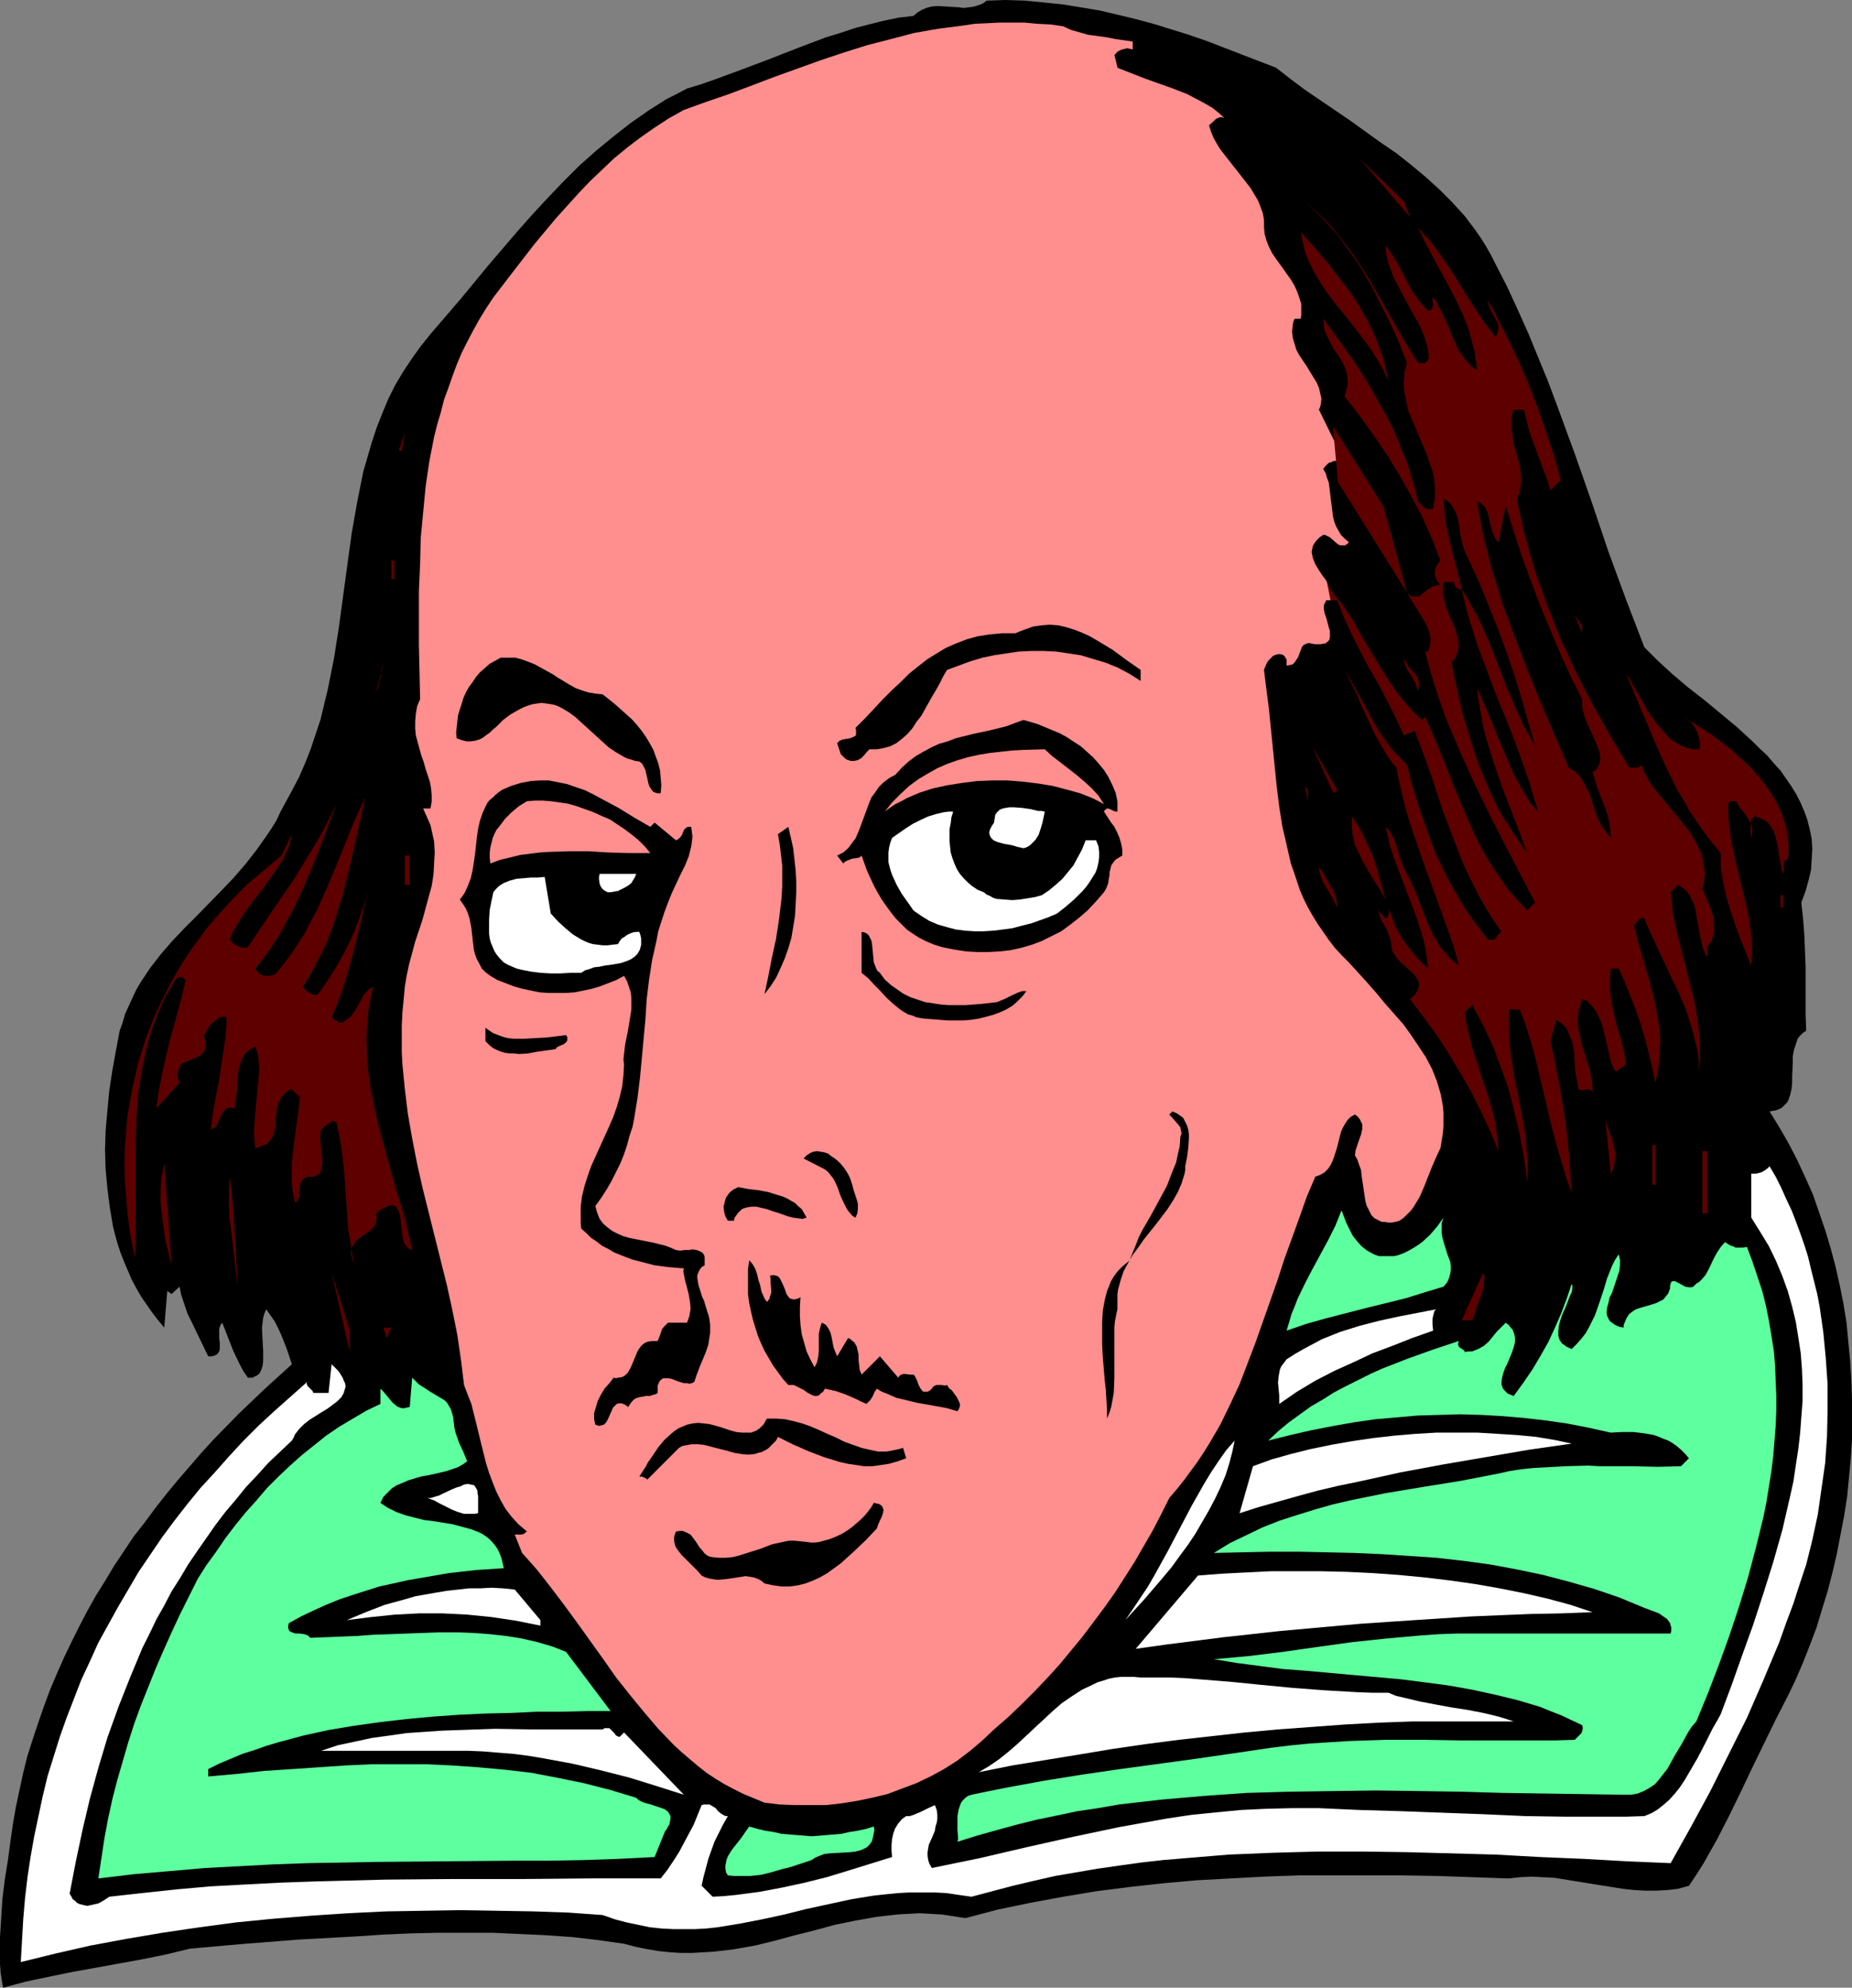 <?xml version="1.0" encoding="UTF-8" standalone="no"?>
<svg
   version="1.0"
   width="129.681mm"
   height="139.154mm"
   id="svg66"
   sodipodi:docname="Shakespeare 3.wmf"
   xmlns:inkscape="http://www.inkscape.org/namespaces/inkscape"
   xmlns:sodipodi="http://sodipodi.sourceforge.net/DTD/sodipodi-0.dtd"
   xmlns="http://www.w3.org/2000/svg"
   xmlns:svg="http://www.w3.org/2000/svg">
  <rect width="100%" height="100%" fill="#808080" stroke="none"/>
  <sodipodi:namedview
     id="namedview66"
     pagecolor="#ffffff"
     bordercolor="#000000"
     borderopacity="0.25"
     inkscape:showpageshadow="2"
     inkscape:pageopacity="0.0"
     inkscape:pagecheckerboard="0"
     inkscape:deskcolor="#d1d1d1"
     inkscape:document-units="mm" />
  <defs
     id="defs1">
    <pattern
       id="WMFhbasepattern"
       patternUnits="userSpaceOnUse"
       width="6"
       height="6"
       x="0"
       y="0" />
  </defs>
  <path
     style="fill:#000000;fill-opacity:1;fill-rule:evenodd;stroke:none"
     d="m 337.744,17.935 3.717,2.908 3.878,2.908 8.08,5.494 4.04,2.747 4.04,2.908 4.04,2.908 4.04,2.747 3.878,3.07 3.878,3.232 3.555,3.232 3.394,3.393 3.394,3.716 2.909,3.878 1.454,2.101 1.293,2.101 1.293,2.262 1.131,2.262 3.07,5.978 2.909,6.302 2.747,6.14 2.586,6.302 2.586,6.302 2.424,6.463 4.686,12.765 4.525,12.926 4.363,12.926 4.686,12.765 2.424,6.302 2.424,6.302 1.778,1.777 1.778,1.777 3.878,3.555 4.202,3.555 4.363,3.393 8.565,7.109 4.04,3.716 1.939,1.939 1.939,1.777 1.778,2.101 1.778,1.939 1.454,2.101 1.454,2.101 1.293,2.101 1.131,2.262 0.97,2.262 0.808,2.262 0.646,2.585 0.485,2.424 0.162,2.585 -0.162,2.747 -0.162,2.747 -0.646,2.747 -0.808,2.908 -1.131,3.07 0.485,4.524 0.323,4.201 0.162,4.201 0.162,4.039 v 8.24 4.363 l 0.162,4.363 -0.808,0.485 -0.485,0.485 -0.485,0.485 -0.485,0.646 -0.485,1.454 -0.485,1.454 -0.323,1.777 v 1.616 l -0.162,3.555 v 1.777 l -0.162,1.616 -0.323,1.454 -0.485,1.454 -0.323,0.646 -0.485,0.485 -0.485,0.485 -0.485,0.485 -0.646,0.323 -0.808,0.323 -0.808,0.162 -0.97,0.162 2.586,4.201 2.424,4.201 2.262,4.363 2.101,4.524 2.101,4.686 1.616,4.686 1.616,4.686 1.454,4.847 1.293,4.847 1.131,5.009 0.97,4.847 0.808,5.009 0.485,5.171 0.485,5.009 0.323,5.17 0.162,5.171 v 5.17 5.171 l -0.323,5.009 -0.485,5.17 -0.485,5.009 -0.808,5.171 -0.97,5.009 -0.97,5.009 -1.131,4.847 -1.293,5.009 -1.454,4.686 -1.454,4.847 -1.778,4.686 -1.778,4.524 -1.939,4.524 -2.101,4.363 -3.232,6.302 -3.07,6.302 -3.07,6.302 -3.07,6.463 -3.07,6.302 -3.232,6.302 -3.555,6.302 -1.939,3.07 -1.939,2.908 -2.909,0.808 -2.747,0.323 -2.909,0.162 h -2.909 l -3.07,-0.162 -2.909,-0.323 -6.141,-0.969 -5.979,-0.969 -5.979,-0.969 -3.07,-0.162 -3.07,-0.162 -3.07,0.162 -2.909,0.323 -9.373,-0.323 -9.373,-0.323 -9.211,-0.162 h -9.373 -9.05 -9.211 l -9.05,0.323 -9.05,0.485 -8.888,0.485 -9.05,0.808 -8.726,0.969 -8.888,1.131 -8.726,1.454 -8.726,1.616 -8.565,1.777 -8.565,2.262 -3.07,-0.485 -3.232,-0.485 -2.909,-0.162 -2.909,-0.162 -3.07,0.162 -2.747,0.162 -2.909,0.323 -2.747,0.323 -5.494,0.969 -5.494,1.131 -5.333,1.454 -5.171,1.293 -5.333,1.454 -5.333,1.293 -5.494,0.969 -2.586,0.323 -2.909,0.323 -2.747,0.162 -2.909,0.162 h -2.909 l -2.747,-0.162 -3.07,-0.323 -2.909,-0.485 -3.232,-0.646 -3.07,-0.808 -6.787,-0.969 -6.949,-0.808 -6.949,-0.485 -6.949,-0.323 -7.11,-0.323 h -7.272 -7.272 l -7.272,0.162 -7.272,0.323 -7.272,0.485 -14.706,0.808 -14.544,1.131 -14.544,1.293 -5.979,1.454 -6.302,1.293 -12.443,2.262 -6.302,1.131 -6.302,1.293 -6.141,1.293 -5.979,1.616 L 0.485,523.998 0.162,521.898 0,519.636 v -2.262 -4.847 l 0.323,-5.009 0.323,-5.17 0.646,-5.171 0.808,-5.009 0.646,-4.847 0.646,-4.524 0.808,-4.686 0.97,-4.524 0.97,-4.524 1.131,-4.524 1.454,-4.524 1.454,-4.363 1.454,-4.201 1.616,-4.363 1.778,-4.201 1.939,-4.363 1.939,-4.039 2.101,-4.201 2.101,-4.039 2.262,-4.039 2.424,-3.878 2.424,-4.039 2.586,-3.878 2.586,-3.878 2.909,-3.716 2.747,-3.716 2.909,-3.716 3.07,-3.716 3.07,-3.555 3.07,-3.555 3.232,-3.555 6.787,-6.948 6.949,-6.625 7.11,-6.463 -1.293,-3.878 -1.454,-3.716 -0.808,-1.777 -0.97,-1.939 -1.131,-1.616 -1.131,-1.616 -0.485,1.131 -0.323,1.131 -0.162,1.293 -0.162,1.454 0.162,3.07 0.162,2.908 v 1.454 1.293 l -0.162,1.293 -0.323,0.969 -0.485,0.969 -0.808,0.646 -0.485,0.162 -0.485,0.323 h -0.646 -0.646 l -1.131,-1.616 -0.97,-1.777 -1.778,-3.716 -1.454,-3.716 -1.454,-3.716 -0.485,0.646 -0.162,0.485 -0.162,0.646 v 0.808 1.454 l 0.162,1.454 v 1.454 l -0.162,0.646 -0.323,0.485 -0.323,0.323 -0.646,0.323 -0.646,0.162 h -0.97 l -4.363,-9.048 -1.131,-2.262 -0.808,-2.424 -0.808,-2.424 -0.485,-2.262 -2.101,1.939 -1.131,-0.808 -0.808,9.695 -1.616,-1.939 -1.616,-2.101 -1.454,-2.101 -1.454,-2.101 -1.293,-2.262 -1.131,-2.101 -0.97,-2.262 -0.97,-2.262 -0.97,-2.424 -0.808,-2.424 -0.646,-2.262 -0.646,-2.585 -0.808,-4.847 -0.646,-5.009 -0.485,-5.171 -0.162,-5.17 0.162,-5.171 0.485,-5.332 0.485,-5.171 0.808,-5.332 0.97,-5.332 0.97,-5.171 0.808,-2.262 0.646,-2.262 0.97,-2.101 0.97,-2.101 0.97,-2.101 1.131,-1.939 2.586,-3.878 2.747,-3.555 3.07,-3.555 3.232,-3.393 3.232,-3.232 6.626,-6.786 3.232,-3.393 3.07,-3.555 2.909,-3.716 2.747,-3.878 1.293,-1.939 1.293,-2.101 0.97,-2.101 1.131,-2.101 1.939,-3.555 1.939,-3.716 1.616,-3.716 1.454,-3.716 1.293,-3.878 1.293,-3.878 0.97,-4.039 0.97,-4.039 0.808,-4.039 0.808,-4.039 1.293,-8.241 2.262,-16.643 1.131,-8.241 1.454,-8.24 0.808,-4.039 0.808,-4.039 1.131,-3.878 1.131,-3.878 1.293,-3.878 1.454,-3.716 1.616,-3.878 1.778,-3.555 2.101,-3.555 2.262,-3.393 2.424,-3.393 2.586,-3.232 7.918,-9.21 7.595,-9.21 7.757,-9.048 3.878,-4.363 4.04,-4.363 4.04,-4.201 4.202,-4.201 4.363,-3.878 4.525,-3.716 4.525,-3.555 4.848,-3.393 4.848,-3.07 2.586,-1.293 2.747,-1.454 3.717,-1.131 3.717,-1.293 7.434,-2.747 7.272,-2.747 7.434,-2.908 7.272,-2.747 3.717,-1.131 3.878,-1.293 3.717,-0.969 3.878,-0.969 3.878,-0.808 4.04,-0.485 1.131,-0.969 1.131,-0.646 1.131,-0.485 1.131,-0.323 1.293,-0.162 h 1.131 l 2.586,0.162 2.586,0.162 1.131,0.162 1.293,-0.162 1.293,-0.162 1.131,-0.323 1.293,-0.485 1.131,-0.808 L 266.155,0 l 5.01,0.162 5.01,0.485 4.848,0.485 5.01,0.808 4.848,0.808 4.848,1.131 4.686,1.131 4.848,1.293 4.686,1.454 4.686,1.454 4.686,1.616 9.211,3.555 z"
     id="path1" />
  <path
     style="fill:#5e0000;fill-opacity:1;fill-rule:evenodd;stroke:none"
     d="m 351.156,153.984 0.485,0.969 0.485,0.969 1.616,2.101 1.616,2.101 2.909,4.363 2.586,4.686 2.747,4.524 2.747,4.524 1.454,2.262 1.454,2.101 1.616,2.101 1.778,2.101 1.778,1.939 1.939,1.777 0.808,-0.808 2.909,6.625 2.747,6.786 2.747,6.948 2.909,6.786 1.454,3.393 1.616,3.232 1.778,3.232 1.939,3.07 1.939,2.908 2.101,2.908 2.424,2.747 2.424,2.585 2.101,-2.101 -8.403,-16.158 -4.202,-8.24 -3.878,-8.079 -3.717,-8.24 -1.778,-4.201 -1.778,-4.201 -1.454,-4.201 -1.454,-4.363 -1.293,-4.363 -1.131,-4.363 h 0.808 l 0.323,-0.969 0.162,-1.131 0.162,-0.969 -0.162,-0.969 -0.162,-0.969 -0.323,-0.969 -0.97,-1.939 -1.131,-1.939 -2.424,-3.878 -1.131,-1.939 0.646,0.646 0.485,0.323 0.646,0.162 h 0.485 0.485 l 0.646,-0.162 0.97,-0.808 0.485,-0.323 0.485,-0.485 1.131,-0.646 0.485,-0.323 0.646,-0.162 0.646,-0.162 h 0.646 l -0.646,-0.808 -0.485,-0.808 -0.323,-0.808 v -0.808 -0.808 l 0.323,-0.808 0.485,-0.808 0.646,-0.808 -1.131,-2.908 -1.131,-2.908 -2.586,-5.817 -2.909,-5.494 -3.07,-5.494 -3.394,-5.494 -3.555,-5.171 -3.717,-5.17 -3.878,-5.009 0.485,-1.616 0.323,-1.454 v -1.454 l -0.162,-1.293 -0.323,-1.293 -0.485,-1.131 -1.293,-2.262 -1.454,-2.101 -1.293,-2.424 -0.646,-1.293 -0.485,-1.293 -0.162,-1.454 -0.162,-1.454 4.04,5.494 4.04,5.655 3.717,5.817 3.394,5.978 1.616,2.908 1.616,3.07 1.293,3.07 1.293,3.232 1.293,3.07 0.97,3.232 0.97,3.393 0.808,3.393 0.808,0.808 0.97,0.969 0.485,0.162 0.646,0.162 h 0.485 l 0.646,-0.162 0.162,-1.293 0.323,-1.293 v -1.293 -1.131 l -0.162,-2.585 -0.485,-2.262 -0.808,-2.424 -0.808,-2.262 -3.878,-9.21 -0.97,-2.262 -0.485,-2.424 -0.485,-2.424 -0.162,-2.585 0.162,-1.131 v -1.454 l 0.323,-1.293 0.323,-1.293 -2.262,-5.817 -2.586,-5.655 -2.909,-5.655 -1.454,-2.908 -1.616,-2.747 -1.616,-2.747 -1.778,-2.585 -1.939,-2.585 -1.778,-2.585 -2.101,-2.424 -2.262,-2.424 -2.262,-2.262 -2.424,-2.262 2.586,2.262 2.424,2.262 2.262,2.424 2.101,2.585 1.939,2.585 1.939,2.585 3.555,5.494 3.232,5.655 3.232,5.655 3.232,5.655 3.394,5.494 0.646,0.162 h 0.646 l 0.646,-0.162 0.485,-0.323 0.323,-0.485 0.162,-0.646 v -0.646 l -0.162,-0.646 -0.323,-1.939 -0.646,-1.939 -0.646,-1.777 -0.808,-1.777 -1.939,-3.393 -1.939,-3.555 -1.778,-3.393 -0.97,-1.777 -0.646,-1.777 -0.646,-1.616 -0.485,-1.777 -0.323,-1.777 -0.162,-1.777 1.616,2.262 1.454,2.262 1.293,2.424 1.131,2.262 1.293,2.424 1.454,2.101 1.454,1.939 0.808,0.808 0.808,0.808 0.646,-0.162 0.323,-0.323 0.162,-0.485 0.162,-0.485 v -0.646 l -0.162,-0.485 v -0.485 l 0.162,-0.485 0.808,1.131 0.646,1.293 1.293,2.424 1.293,2.747 0.97,2.585 1.131,2.585 0.646,1.293 0.808,1.131 0.808,1.131 0.97,1.131 0.97,0.969 1.293,0.808 -0.323,-2.424 -0.323,-2.424 -0.646,-2.424 -0.646,-2.424 -0.808,-2.424 -0.97,-2.424 -2.101,-4.524 -2.586,-4.847 -5.01,-9.21 -2.262,-4.686 1.454,1.777 1.616,1.616 2.747,3.716 2.586,3.716 2.424,3.878 2.262,3.716 2.424,3.716 2.424,3.555 2.586,3.393 0.485,-0.808 0.162,-0.485 0.162,-0.646 V 86.606 85.96 l -0.162,-0.485 -0.646,-1.131 -1.293,-2.424 -0.485,-1.131 -0.162,-0.646 -0.162,-0.646 1.454,2.262 1.293,2.585 1.454,2.747 1.293,2.747 2.747,5.655 2.586,5.978 2.424,6.302 2.262,6.463 2.101,6.302 1.778,6.463 -2.747,2.747 -0.808,-2.747 -0.97,-2.585 -1.939,-5.171 -1.939,-5.332 -0.646,-2.747 -0.646,-2.747 h -2.747 l -0.485,1.454 -0.162,1.454 v 1.454 l 0.162,1.454 0.485,3.07 0.808,2.908 0.808,3.07 0.162,1.454 0.162,1.454 v 1.454 l -0.162,1.454 -0.323,1.293 -0.646,1.454 0.97,4.686 1.131,4.847 1.293,4.686 1.293,4.686 1.616,4.524 1.616,4.524 1.778,4.524 1.778,4.524 2.101,4.363 1.939,4.363 2.262,4.363 2.262,4.363 4.686,8.402 5.01,8.402 h 0.97 0.808 0.485 l 0.323,-0.162 0.485,-0.323 0.162,-0.323 0.808,2.101 1.131,2.101 1.293,1.939 1.454,1.777 3.07,3.716 3.07,3.716 1.454,1.777 1.293,1.939 1.131,2.101 0.97,1.939 0.646,2.262 0.162,1.131 0.162,1.293 0.162,1.131 -0.162,1.293 -0.162,1.454 -0.323,1.293 0.808,1.777 0.808,1.939 0.808,1.939 0.485,1.939 0.162,2.101 v 0.969 0.969 l -0.323,0.969 -0.323,0.969 -0.485,0.808 -0.646,0.969 v 2.747 l -0.646,-1.131 -0.485,-1.293 -0.323,-1.293 -0.323,-1.293 -0.97,-5.332 -0.485,-2.747 -0.323,-1.131 -0.646,-1.131 -0.485,-1.131 -0.808,-1.131 -0.97,-0.808 -1.293,-0.808 -1.939,1.939 0.323,3.07 0.323,2.908 0.646,2.908 0.646,2.908 1.454,5.655 1.454,5.817 1.454,5.655 0.485,2.908 0.485,3.07 0.323,3.07 0.162,3.07 v 3.232 l -0.162,3.232 -0.162,-2.747 -0.323,-2.747 -0.646,-2.747 -0.646,-2.585 -0.808,-2.585 -0.808,-2.585 -2.101,-5.009 -2.424,-5.009 -2.262,-4.847 -2.262,-4.847 -1.131,-2.424 -0.97,-2.424 -0.485,-0.162 -0.485,0.162 -0.323,0.162 -0.323,0.323 -0.646,0.808 -0.485,0.646 1.293,5.009 1.454,5.009 1.454,5.009 1.293,5.17 0.485,2.424 0.485,2.747 0.323,2.585 0.162,2.585 -0.162,2.747 -0.162,2.747 -0.323,2.747 -0.646,2.747 -0.808,-3.878 -0.97,-4.039 -0.97,-3.716 -1.131,-3.878 -1.293,-3.716 -1.454,-3.716 -1.454,-3.716 -1.616,-3.555 h -2.101 l -0.162,1.454 v 1.616 1.616 1.616 l 0.485,3.232 0.646,3.07 0.808,3.232 0.97,3.07 0.808,3.232 0.485,3.232 -2.747,1.939 -0.485,-0.808 -0.485,-0.969 -0.323,-0.969 -0.323,-1.293 -0.646,-2.908 -0.646,-2.908 -0.808,-3.07 -0.646,-1.293 -0.646,-1.454 -0.808,-1.131 -0.808,-0.969 -0.97,-0.969 -1.293,-0.485 -0.485,1.616 -0.485,1.616 -0.162,1.616 v 1.454 l 0.162,1.616 0.323,1.454 0.646,3.07 0.97,2.908 0.97,3.07 0.646,3.232 0.162,1.616 v 1.616 l -0.162,-0.485 -0.323,-0.323 -0.485,-0.162 h -0.485 l -0.97,0.162 h -1.131 l -0.323,-0.969 -0.162,-1.131 -0.162,-1.131 -0.323,-1.293 -0.162,-2.585 -0.162,-2.908 -0.485,-2.747 -0.485,-1.131 -0.485,-1.131 -0.485,-1.131 -0.808,-0.969 -0.97,-0.808 -0.97,-0.646 -1.616,5.655 1.131,5.009 0.97,5.171 0.97,5.171 0.808,5.332 0.646,5.009 0.485,5.009 0.323,4.847 0.162,2.262 0.162,2.101 -1.131,-2.908 -0.97,-3.07 -1.778,-5.978 -1.616,-6.14 -1.454,-6.14 -1.454,-6.14 -1.454,-6.14 -1.778,-5.978 -0.97,-2.908 -1.131,-2.908 h -2.909 v 2.908 2.747 l 0.162,2.908 0.323,2.908 0.808,5.655 1.131,5.655 1.131,5.655 0.97,5.655 0.162,2.908 0.323,2.747 v 2.908 l -0.162,2.908 -0.808,-6.302 -1.131,-6.14 -1.454,-6.14 -1.454,-5.817 -2.101,-5.817 -2.101,-5.655 -1.293,-2.747 -1.293,-2.747 -1.454,-2.747 -1.454,-2.747 -1.939,2.101 0.323,2.424 0.485,2.262 1.131,4.686 1.454,4.363 1.454,4.524 1.454,4.363 1.293,4.524 0.485,2.262 0.323,2.424 0.323,2.424 0.162,2.424 -2.101,-5.17 -2.424,-5.171 -2.586,-5.171 -2.909,-5.009 -3.07,-5.171 -3.232,-5.009 -3.555,-4.847 -3.555,-4.686 0.646,-0.485 0.646,-0.646 0.646,-0.969 0.323,-0.808 0.162,-0.969 -0.162,-0.808 -0.485,-0.808 -0.485,-0.808 -0.808,-0.808 -0.808,-0.646 -0.808,-0.808 -1.778,-1.616 -0.646,-0.808 -0.646,-0.969 -0.485,-0.808 -0.162,-0.969 -0.162,-1.454 -0.323,-1.131 -0.485,-1.293 -0.485,-1.131 -1.293,-2.262 -0.485,-1.293 -0.323,-1.131 1.939,2.101 0.485,-0.162 0.162,-0.323 0.162,-0.485 0.162,-0.323 v -0.808 l -0.162,-0.808 0.808,2.262 0.808,2.262 1.131,2.262 1.293,2.101 1.454,1.939 1.616,1.939 1.616,1.777 1.778,1.616 -0.323,-2.424 -0.323,-2.262 -0.485,-2.424 -0.646,-2.262 -1.454,-4.524 -1.778,-4.686 -1.778,-4.686 -1.778,-4.686 -1.616,-4.686 -0.485,-2.424 -0.646,-2.424 0.485,0.485 0.485,0.485 0.808,1.293 0.646,1.454 0.646,1.777 0.485,1.777 0.646,1.939 0.646,1.777 0.808,1.454 1.616,3.232 1.293,3.232 1.293,3.232 1.293,3.393 1.454,3.07 0.97,1.616 0.808,1.454 1.131,1.293 1.131,1.293 1.293,1.293 1.454,1.131 -0.808,-3.232 -0.97,-3.07 -2.262,-6.302 -2.262,-6.302 -2.424,-6.625 -2.262,-6.463 -2.262,-6.786 -0.97,-3.393 -0.808,-3.232 -0.808,-3.555 -0.646,-3.393 -1.293,-1.454 -0.97,-1.454 -1.939,-3.232 -1.778,-3.232 -3.07,-6.625 -1.454,-3.393 -1.616,-3.232 -1.616,-3.232 1.939,3.232 1.778,3.232 1.778,3.232 1.778,3.393 1.778,3.07 2.101,3.07 1.131,1.454 1.293,1.454 1.454,1.454 1.454,1.454 1.616,6.14 1.939,6.14 2.101,5.978 1.131,3.07 1.131,2.908 1.454,2.908 1.293,2.747 1.616,2.908 1.616,2.747 1.616,2.747 1.939,2.747 1.939,2.585 1.939,2.585 0.646,0.162 h 0.485 0.485 l 0.485,-0.323 0.646,-0.969 0.97,-0.808 -2.101,-3.07 -1.939,-3.07 -1.778,-3.07 -1.616,-3.232 -1.616,-3.232 -1.454,-3.232 -2.586,-6.786 -2.586,-6.786 -2.262,-6.948 -2.424,-6.948 -2.586,-6.786 -2.909,1.131 -2.101,-4.524 -2.262,-4.524 -2.262,-4.363 -2.586,-4.363 -2.262,-4.363 -2.262,-4.524 -2.101,-4.524 -1.778,-4.524 h -1.778 z"
     id="path2" />
  <path
     style="fill:#ff8e8e;fill-opacity:1;fill-rule:evenodd;stroke:none"
     d="m 352.126,158.831 h -1.131 l -0.323,0.646 -0.323,0.646 v 0.969 l 0.162,0.969 0.646,1.939 0.485,1.939 0.323,0.969 v 0.808 0.808 l -0.162,0.808 -0.485,0.485 -0.646,0.485 h -0.485 l -0.646,0.162 h -0.646 -0.808 l -0.97,-0.162 -0.808,-0.162 -0.485,0.162 -0.485,0.162 -0.485,0.323 -0.323,0.485 -0.485,1.293 -0.485,1.293 -0.646,0.969 -0.323,0.485 -0.485,0.485 -0.808,0.162 -0.808,0.162 v -0.808 -0.808 l -0.485,-0.808 -0.323,-0.323 -0.323,-0.162 -0.808,-0.162 -0.808,0.162 -0.808,0.323 -0.646,0.646 -0.646,0.646 -0.485,0.808 -0.646,1.616 0.646,5.17 0.646,5.009 2.101,20.844 0.646,5.171 0.808,5.171 1.131,4.847 1.131,5.009 0.808,2.262 0.808,2.424 0.808,2.424 0.97,2.262 1.131,2.262 1.293,2.262 1.293,2.101 1.454,2.101 1.454,2.101 1.616,2.101 1.778,1.939 1.939,1.939 4.848,5.332 2.424,2.747 2.262,2.747 2.424,2.747 2.424,2.747 2.101,2.908 1.939,2.908 1.939,2.908 1.616,3.07 1.293,3.232 0.485,1.616 0.485,1.616 0.323,1.616 0.323,1.777 0.162,1.777 v 1.777 1.777 l -0.162,1.939 -0.323,1.939 -0.323,1.939 -1.131,2.424 -1.131,2.585 -2.101,5.332 -1.131,2.585 -1.454,2.424 -0.808,1.131 -0.97,0.969 -0.97,0.969 -1.131,0.808 -1.131,0.323 -0.97,0.162 h -0.97 l -0.808,-0.162 h -0.808 l -0.646,-0.323 -0.646,-0.323 -0.646,-0.323 -0.808,-0.808 -0.646,-1.293 -0.646,-1.293 -0.323,-1.293 -0.485,-3.232 -0.485,-3.232 -0.162,-1.616 -0.485,-1.293 -0.485,-1.454 -0.646,-1.131 0.162,-1.293 0.485,-1.454 0.485,-1.454 0.485,-1.293 0.323,-1.454 v -0.646 -0.646 l -0.323,-0.646 -0.323,-0.646 -0.485,-0.646 -0.808,-0.646 -1.131,0.646 -0.808,0.808 -0.646,0.969 -0.646,1.131 -0.485,1.131 -0.323,1.293 -0.646,2.585 -0.808,2.585 -0.485,1.293 -0.485,0.969 -0.646,0.969 -0.97,0.969 -1.131,0.646 -1.293,0.485 -2.262,5.332 -1.939,5.494 -4.04,11.149 -1.778,5.494 -1.939,5.494 -3.878,10.987 -2.101,5.494 -2.101,5.494 -2.424,5.171 -2.586,5.332 -2.909,5.009 -1.616,2.585 -1.616,2.424 -1.778,2.424 -1.778,2.424 -1.939,2.424 -1.939,2.262 -2.101,4.201 -2.262,4.363 -2.424,4.201 -2.424,4.201 -2.586,4.039 -2.586,4.039 -2.747,3.878 -2.909,3.878 -2.909,3.878 -3.07,3.716 -3.07,3.716 -3.232,3.555 -3.394,3.555 -3.394,3.393 -3.555,3.393 -3.717,3.232 -3.07,2.908 -3.232,2.747 -3.394,2.585 -3.555,2.262 -3.555,1.939 -3.717,1.777 -3.878,1.454 -3.878,1.454 -4.04,0.969 -3.878,0.808 -4.04,0.646 -4.202,0.485 h -4.04 -4.202 l -4.04,-0.162 -4.04,-0.485 -2.747,-1.131 -2.747,-1.131 -2.586,-1.293 -2.424,-1.293 -2.424,-1.454 -2.424,-1.616 -2.262,-1.777 -2.101,-1.777 -2.262,-1.939 -2.101,-1.939 -4.04,-4.201 -3.717,-4.363 -3.717,-4.524 -3.717,-4.686 -3.394,-4.847 -6.949,-9.695 -3.555,-4.847 -3.555,-4.686 -3.555,-4.524 -3.878,-4.363 -1.939,-4.847 h 0.808 0.808 l 0.808,-0.162 0.323,-0.323 0.485,-0.323 -1.131,-0.969 -1.131,-0.969 -1.778,-1.939 -1.616,-2.101 -1.293,-2.262 -1.131,-2.262 -0.97,-2.424 -0.97,-2.585 -0.808,-2.585 -1.293,-5.17 -1.293,-5.332 -1.293,-5.17 -0.97,-2.424 -0.97,-2.585 -0.808,-6.625 -0.97,-6.625 -1.293,-6.463 -1.454,-6.625 -6.464,-25.853 -1.454,-6.463 -1.293,-6.625 -1.131,-6.463 -0.808,-6.625 -0.646,-6.625 -0.162,-3.232 v -3.393 -3.393 l 0.162,-3.393 0.323,-3.393 0.323,-3.555 0.485,-2.908 0.646,-3.07 1.616,-5.978 1.939,-5.817 1.616,-5.978 0.808,-2.908 0.485,-3.07 0.162,-2.908 0.162,-2.908 -0.162,-2.908 -0.646,-2.908 -0.323,-1.454 -0.646,-1.454 -0.646,-1.454 -0.646,-1.454 h 1.939 l 0.323,-1.777 v -1.777 l -0.162,-1.777 -0.323,-1.777 -1.131,-3.393 -0.485,-1.777 -0.646,-1.777 -0.97,-3.555 -0.485,-1.777 -0.162,-1.777 V 190.824 l 0.162,-1.939 0.323,-1.939 0.808,-1.939 -0.162,-7.271 -0.162,-7.109 v -7.271 -6.948 l 0.323,-7.109 0.162,-6.948 0.646,-6.786 0.646,-6.786 0.97,-6.625 1.293,-6.625 0.808,-3.232 0.97,-3.232 0.808,-3.232 1.131,-3.07 1.131,-3.232 1.131,-3.07 1.293,-3.07 1.454,-2.908 1.616,-3.07 1.616,-2.908 1.778,-2.908 1.939,-2.908 5.333,-6.948 5.494,-7.109 5.656,-6.786 5.979,-6.625 3.07,-3.232 3.232,-3.07 3.232,-3.07 3.555,-2.908 3.394,-2.585 3.717,-2.585 3.717,-2.424 4.04,-2.262 5.818,-2.101 6.141,-2.101 5.979,-2.262 5.979,-2.262 12.12,-4.363 6.302,-2.101 6.141,-1.939 6.302,-1.616 6.141,-1.616 6.464,-1.131 6.302,-0.808 3.232,-0.485 3.394,-0.162 3.232,-0.162 h 3.394 3.232 l 3.394,0.323 3.394,0.162 3.394,0.485 2.101,0.969 2.262,0.646 2.262,0.646 2.424,0.323 2.424,0.323 2.424,0.485 4.525,0.646 v 2.101 l -0.646,-0.162 -0.808,-0.162 -0.646,0.162 -0.646,0.162 -0.485,0.162 -0.646,0.323 -0.485,0.485 -0.485,0.485 0.808,3.232 v 0.162 l 3.717,1.454 3.717,1.454 7.272,2.585 3.717,1.454 3.394,1.777 1.778,0.969 1.616,0.969 1.616,1.293 1.454,1.293 -0.646,-0.162 h -0.485 l -0.485,0.162 -0.646,0.323 -0.808,0.808 -0.97,0.808 0.485,1.616 0.646,1.616 0.808,1.454 0.97,1.616 2.262,2.908 2.424,3.07 2.262,2.908 1.131,1.454 0.97,1.616 0.97,1.616 0.646,1.616 0.646,1.777 0.323,1.777 v 0.969 0.969 l 0.162,1.777 0.485,1.777 0.646,1.616 0.808,1.616 0.97,1.454 2.101,2.908 1.939,2.747 0.97,1.616 0.646,1.454 0.646,1.777 0.485,1.616 v 1.939 0.969 l -0.162,0.969 h -1.616 l -0.323,0.808 -0.162,0.969 -0.162,1.616 0.162,1.616 0.485,1.616 0.485,1.616 0.808,1.454 1.939,2.908 1.778,2.908 0.808,1.293 0.646,1.454 0.323,1.454 0.323,1.454 -0.162,1.454 -0.162,0.646 -0.323,0.808 21.331,43.465 -1.131,-1.293 -0.97,-1.454 -1.131,-1.616 -1.131,-1.616 -2.101,-3.716 -2.101,-3.716 -2.101,-4.039 -1.778,-4.201 -1.616,-4.201 -1.293,-3.878 -0.808,-0.162 h -0.646 -0.646 l -0.646,0.323 -0.646,0.162 -0.485,0.485 -0.485,0.485 -0.485,0.646 0.646,1.131 0.323,1.131 0.485,1.293 0.162,1.131 0.323,2.747 0.162,1.293 0.162,1.293 0.323,2.585 0.323,1.293 0.485,1.293 0.646,1.131 0.646,1.131 0.97,0.969 1.131,0.969 -0.485,0.485 -0.485,0.323 h -0.485 -0.323 -0.485 l -0.485,-0.162 -0.808,-0.646 -1.454,-1.293 -0.97,-0.485 -0.323,-0.162 h -0.485 l -0.97,0.646 -0.808,0.808 -0.485,0.646 -0.485,0.808 -0.162,0.808 -0.162,0.808 0.162,0.808 0.162,0.808 0.646,1.616 0.97,1.616 0.97,1.454 0.646,0.808 0.485,0.808 z"
     id="path3" />
  <path
     style="fill:#5e0000;fill-opacity:1;fill-rule:evenodd;stroke:none"
     d="M 373.134,57.36 359.883,42.01 371.518,53.321 Z"
     id="path4" />
  <path
     style="fill:#5e0000;fill-opacity:1;fill-rule:evenodd;stroke:none"
     d="m 348.086,43.626 11.797,11.634 z"
     id="path5" />
  <path
     style="fill:#5e0000;fill-opacity:1;fill-rule:evenodd;stroke:none"
     d="m 340.491,48.473 2.909,3.232 z"
     id="path6" />
  <path
     style="fill:#5e0000;fill-opacity:1;fill-rule:evenodd;stroke:none"
     d="m 367.478,100.825 -1.293,-2.747 -1.454,-2.585 -1.616,-2.585 -1.616,-2.262 -3.555,-4.686 -1.778,-2.262 -1.778,-2.101 -1.778,-2.262 -1.778,-2.424 -1.454,-2.262 -1.454,-2.424 -1.293,-2.585 -1.131,-2.585 -0.646,-2.747 -0.646,-2.908 3.878,4.363 3.878,4.524 3.555,4.686 1.778,2.262 1.616,2.424 1.454,2.424 1.454,2.585 1.293,2.585 1.131,2.585 0.97,2.585 0.97,2.747 0.646,2.747 z"
     id="path7" />
  <path
     style="fill:#5e0000;fill-opacity:1;fill-rule:evenodd;stroke:none"
     d="m 105.525,119.245 1.616,-4.847 -0.808,4.847 z"
     id="path8" />
  <path
     style="fill:#000000;fill-opacity:1;fill-rule:evenodd;stroke:none"
     d="m 388.809,148.329 2.747,5.978 2.424,5.978 2.424,5.978 2.262,6.14 2.101,6.14 1.939,6.302 1.778,6.302 1.778,6.302 -1.454,-2.585 -1.454,-2.585 -2.424,-5.332 -2.262,-5.332 -4.202,-10.826 -2.262,-5.17 -1.293,-2.585 -1.293,-2.424 -1.293,-2.424 -1.454,-2.262 0.808,3.555 0.97,3.716 1.131,3.555 1.131,3.716 2.747,7.271 2.747,7.271 3.07,7.433 2.747,7.271 2.586,7.433 1.131,3.878 1.131,3.716 -1.131,-1.131 -1.131,-1.454 -0.97,-1.616 -1.131,-1.777 -0.97,-1.939 -1.131,-1.939 -1.939,-4.524 -1.939,-4.524 -1.939,-4.847 -1.939,-4.524 -0.97,-2.262 -0.97,-2.101 0.323,2.747 0.485,2.747 0.485,2.747 0.485,2.747 1.616,5.494 1.778,5.494 1.939,5.494 2.101,5.332 2.101,5.494 1.939,5.332 -1.939,-2.747 -1.939,-2.908 -1.778,-2.747 -1.778,-2.908 -1.454,-3.07 -1.454,-3.07 -1.293,-3.07 -1.293,-3.232 -1.131,-3.232 -0.97,-3.232 -2.101,-6.786 -1.454,-6.625 -1.454,-6.786 0.485,-0.646 0.485,-0.485 0.485,-1.131 0.323,-1.131 0.162,-1.293 -0.162,-1.131 -0.323,-1.293 -0.323,-1.293 -0.485,-1.454 -0.646,-1.293 -0.646,-1.454 -0.97,-2.747 -0.323,-1.616 -0.323,-1.454 v -1.454 l 0.162,-1.454 h 2.747 l 0.162,0.646 0.162,0.485 0.485,0.485 0.485,0.323 h 0.808 l -0.646,-2.747 -0.808,-3.07 -1.616,-6.302 -0.646,-3.07 -0.646,-3.07 -0.323,-3.07 -0.162,-2.747 0.97,0.646 0.808,0.646 0.646,0.969 0.485,0.808 0.485,1.131 0.323,0.969 0.485,2.262 0.323,2.424 0.485,2.262 0.323,1.131 0.485,1.131 0.485,1.131 z"
     id="path9" />
  <path
     style="fill:#000000;fill-opacity:1;fill-rule:evenodd;stroke:none"
     d="m 396.566,143.482 1.939,-9.695 1.939,6.302 2.101,6.463 2.424,6.625 2.424,6.463 2.747,6.625 2.747,6.463 2.747,6.14 3.07,6.14 v 1.293 l 0.162,1.454 0.323,1.293 0.485,1.454 1.131,2.585 1.293,2.747 0.485,1.293 0.485,1.131 0.323,1.131 0.162,1.131 -0.162,1.131 -0.323,0.969 -0.485,0.808 -0.485,0.485 -0.646,0.323 0.646,2.101 0.646,2.101 1.616,4.201 0.808,2.101 0.646,2.262 0.323,2.262 0.162,2.424 -0.97,-1.131 -0.808,-1.131 -0.808,-1.131 -0.646,-1.293 -0.97,-2.424 -0.808,-2.747 -0.97,-2.585 -0.646,-1.131 -0.646,-1.131 -0.646,-1.131 -0.97,-1.131 -0.97,-0.808 -1.293,-0.808 -7.434,-17.289 -3.555,-8.725 -3.394,-8.887 -3.232,-8.725 -1.293,-4.524 -1.454,-4.363 -1.131,-4.524 -1.131,-4.524 -0.808,-4.363 -0.808,-4.524 0.808,0.323 0.485,0.485 0.646,0.485 0.323,0.485 0.646,1.454 0.323,1.616 0.323,1.454 0.485,1.616 0.646,1.616 0.323,0.646 z"
     id="path10" />
  <path
     style="fill:#5e0000;fill-opacity:1;fill-rule:evenodd;stroke:none"
     d="m 103.585,148.329 h 0.808 v 4.847 h -0.808 z"
     id="path11" />
  <path
     style="fill:#5e0000;fill-opacity:1;fill-rule:evenodd;stroke:none"
     d="m 411.918,149.137 4.04,10.503 z"
     id="path12" />
  <path
     style="fill:#5e0000;fill-opacity:1;fill-rule:evenodd;stroke:none"
     d="m 418.705,167.557 -1.939,-4.847 1.939,2.908 z"
     id="path13" />
  <path
     style="fill:#000000;fill-opacity:1;fill-rule:evenodd;stroke:none"
     d="m 301.868,180.16 -3.07,-1.939 -3.07,-1.616 -3.232,-1.293 -3.232,-0.969 -3.232,-0.969 -3.232,-0.485 -3.232,-0.485 -3.394,-0.162 h -3.232 l -3.394,0.162 -3.232,0.485 -3.232,0.485 -3.07,0.646 -3.232,0.969 -3.07,1.131 -3.07,1.131 -0.97,1.616 -0.808,1.616 -0.97,1.777 -0.97,1.616 -2.101,3.716 -0.97,1.777 -1.293,1.616 -1.131,1.777 -1.293,1.454 -1.454,1.293 -1.454,1.131 -1.616,0.808 -1.778,0.485 -0.808,0.162 -0.97,0.162 h -0.97 -0.97 l -0.808,0.808 -0.646,0.808 -0.808,0.808 -0.97,0.485 -0.808,0.162 h -0.97 l -0.97,-0.323 -0.485,-0.323 -0.485,-0.485 -0.323,-0.323 -0.323,-0.323 -0.323,-0.969 -0.162,-0.485 -0.162,-0.485 -0.323,-0.969 0.323,-0.323 0.323,-0.323 0.808,-0.323 0.97,-0.162 0.97,-0.162 0.808,-0.323 0.323,-0.162 0.323,-0.162 0.162,-0.323 v -0.485 -0.646 l -0.162,-0.646 2.586,-2.585 2.424,-2.585 2.262,-2.424 2.424,-2.424 2.262,-2.101 2.262,-2.262 2.424,-1.939 2.262,-1.777 2.586,-1.616 2.424,-1.454 2.586,-1.131 2.909,-1.131 2.909,-0.808 3.07,-0.485 3.394,-0.323 h 1.778 1.778 l 1.131,-0.485 1.293,-0.485 2.262,-0.808 2.262,-0.323 2.101,-0.162 2.262,0.162 2.101,0.485 2.101,0.646 2.101,0.808 2.101,0.969 1.939,1.131 4.04,2.424 3.717,2.747 3.717,2.585 z"
     id="path14" />
  <path
     style="fill:#000000;fill-opacity:1;fill-rule:evenodd;stroke:none"
     d="m 159.499,183.715 3.232,2.585 3.07,2.747 1.454,1.293 1.293,1.454 1.293,1.616 1.131,1.616 0.97,1.616 0.97,1.777 0.646,1.777 0.646,1.777 0.485,1.939 0.162,1.939 0.162,1.939 -0.162,2.101 h -0.808 l -0.646,-0.162 -0.646,-0.323 -0.323,-0.485 -0.323,-0.485 -0.323,-0.485 -0.323,-1.293 -0.162,-0.808 -0.162,-0.646 -0.323,-1.454 -0.323,-0.646 -0.323,-0.646 -0.323,-0.485 -0.646,-0.485 -1.131,-0.162 -0.97,-0.323 -1.131,-0.323 -0.97,-0.485 -1.939,-1.131 -1.939,-1.293 -1.778,-1.616 -1.778,-1.616 -3.555,-3.232 -1.778,-1.616 -1.778,-1.293 -1.939,-1.131 -0.97,-0.485 -0.97,-0.323 -0.97,-0.162 -1.131,-0.162 -1.131,-0.162 -1.131,0.162 -1.131,0.162 -1.131,0.323 -1.293,0.485 -1.293,0.646 -1.131,0.646 -1.131,0.646 -1.939,1.454 -1.778,1.777 -0.97,0.808 -0.808,0.808 -0.97,0.646 -0.808,0.646 -0.97,0.485 -1.131,0.323 -1.131,0.162 h -1.131 l -1.293,-0.323 -1.293,-0.485 -0.162,-1.454 0.162,-1.454 0.162,-1.454 0.162,-1.616 0.485,-1.616 0.485,-1.454 0.485,-1.616 0.646,-1.454 0.808,-1.454 0.97,-1.293 0.97,-1.454 0.97,-1.131 1.293,-1.131 1.293,-1.131 1.454,-0.808 1.454,-0.808 h 1.939 1.939 l 1.778,0.485 1.778,0.646 1.616,0.646 1.454,0.808 3.232,1.777 1.454,0.969 1.616,0.969 1.616,0.969 1.454,0.808 1.778,0.646 1.616,0.485 1.939,0.323 z"
     id="path15" />
  <path
     style="fill:#5e0000;fill-opacity:1;fill-rule:evenodd;stroke:none"
     d="m 375.235,182.907 -0.323,-1.131 -0.323,-1.131 -1.131,-1.939 -0.808,-1.131 -0.485,-0.969 -0.485,-1.293 -0.162,-1.293 0.323,0.808 0.323,0.485 0.646,1.131 0.808,0.969 0.485,0.485 0.323,0.323 0.646,0.969 0.323,0.969 0.162,0.485 v 0.646 l -0.162,0.808 z"
     id="path16" />
  <path
     style="fill:#5e0000;fill-opacity:1;fill-rule:evenodd;stroke:none"
     d="m 99.545,182.907 1.939,-7.594 -0.323,0.969 -0.323,0.969 -0.162,1.939 -0.485,1.939 -0.162,0.969 z"
     id="path17" />
  <path
     style="fill:#5e0000;fill-opacity:1;fill-rule:evenodd;stroke:none"
     d="m 449.732,198.257 0.162,-0.969 v -1.131 l -0.323,-1.293 -0.485,-1.293 -0.646,-1.293 -0.808,-0.969 -0.808,-0.969 -1.131,-0.646 2.424,1.616 2.586,1.616 2.424,1.616 2.586,1.939 2.586,1.939 2.262,2.101 2.262,2.101 2.262,2.424 1.939,2.424 1.778,2.585 1.454,2.424 1.293,2.747 0.97,2.908 0.646,2.908 0.162,3.07 v 1.616 l -0.162,1.454 -0.646,0.485 -0.323,0.323 -0.162,0.485 -0.162,0.646 0.162,0.646 v 0.485 0.485 l -0.162,0.485 -0.323,-0.969 -0.162,-1.131 -0.485,-2.262 -0.323,-2.424 -0.485,-2.262 -0.323,-1.131 -0.323,-1.131 -0.646,-0.969 -0.485,-0.808 -0.808,-0.808 -0.97,-0.485 -0.97,-0.485 -1.293,-0.323 -0.485,0.485 -0.323,0.485 -0.162,0.808 v 0.646 1.616 l 0.162,1.616 0.162,-0.808 0.162,-0.808 -0.162,-0.646 v -0.808 l -0.485,-1.131 -0.646,-1.131 -0.808,-1.131 -0.323,-0.485 -0.485,-0.485 -0.808,-1.131 -0.646,-1.131 h -1.939 l -0.162,2.585 0.162,2.585 0.323,2.585 0.323,2.585 1.131,5.332 2.586,10.664 0.646,2.747 0.485,2.747 0.323,2.747 0.323,2.908 v 2.908 l -0.162,3.07 -1.454,-3.555 -1.454,-3.555 -1.293,-3.555 -1.293,-3.878 -1.131,-3.716 -0.808,-3.878 -0.323,-1.939 -0.323,-1.939 v -1.939 -1.777 l -2.262,-2.747 -2.101,-2.747 -1.939,-2.747 -1.939,-2.908 -1.616,-2.908 -1.778,-2.908 -2.909,-5.978 -2.747,-6.14 -2.586,-6.14 -5.171,-12.28 0.97,1.454 0.808,1.454 0.97,1.777 0.97,1.616 1.939,3.555 1.131,1.616 1.131,1.616 1.293,1.454 1.293,1.454 1.131,1.293 1.454,0.969 1.454,0.808 1.616,0.646 1.616,0.323 z"
     id="path18" />
  <path
     style="fill:#000000;fill-opacity:1;fill-rule:evenodd;stroke:none"
     d="m 295.728,211.991 v 2.747 h -0.485 l -0.485,-0.162 -0.97,-0.485 -0.485,-0.162 h -0.323 l -0.485,0.323 -0.162,0.162 -0.162,0.323 1.778,2.747 0.97,1.293 0.646,1.293 0.646,1.454 0.485,1.616 0.323,1.616 v 1.616 l -0.808,0.485 -0.808,0.485 -0.485,0.485 -0.485,0.646 -0.323,0.485 -0.162,0.646 -0.323,1.293 v 0.808 l -0.162,0.646 -0.162,1.293 -0.485,1.293 -0.323,0.646 -0.323,0.485 -2.101,2.424 -2.262,2.424 -2.262,1.939 -2.262,1.777 -2.424,1.777 -2.586,1.293 -2.586,1.293 -2.586,0.969 -2.747,0.808 -2.909,0.646 -2.909,0.323 -2.909,0.162 h -2.909 l -3.07,-0.162 -3.07,-0.485 -3.232,-0.646 -2.101,-0.646 -1.939,-0.808 -1.939,-0.969 -1.778,-1.131 -1.616,-1.131 -1.454,-1.454 -1.454,-1.454 -1.293,-1.616 -1.293,-1.777 -1.131,-1.616 -1.131,-1.939 -0.97,-1.777 -1.778,-3.878 -1.454,-4.039 -0.485,0.485 -0.646,0.162 -1.293,0.162 -1.293,0.485 -0.646,0.323 -0.485,0.485 -1.616,-2.101 1.616,-0.808 1.293,-1.131 0.97,-1.293 0.97,-1.293 0.646,-1.454 0.646,-1.616 2.262,-6.14 0.646,-1.616 0.97,-1.293 0.97,-1.454 1.131,-1.131 1.454,-1.131 0.808,-0.485 0.97,-0.485 1.778,-1.939 1.778,-1.616 1.939,-1.454 1.939,-1.131 2.101,-1.131 2.101,-0.969 2.262,-0.646 2.101,-0.808 4.525,-1.131 4.525,-0.969 4.525,-1.131 2.101,-0.808 2.262,-0.808 1.778,0.485 2.101,0.646 1.939,0.808 1.939,0.808 1.939,0.808 1.778,0.969 1.939,1.293 1.778,1.131 1.616,1.454 1.616,1.454 1.454,1.616 1.454,1.777 1.131,1.777 0.97,1.939 0.97,2.262 z"
     id="path19" />
  <path
     style="fill:#5e0000;fill-opacity:1;fill-rule:evenodd;stroke:none"
     d="m 352.126,192.601 4.848,8.887 z"
     id="path20" />
  <path
     style="fill:#ff8e8e;fill-opacity:1;fill-rule:evenodd;stroke:none"
     d="m 292.172,212.799 -1.454,-0.808 -1.616,-0.808 -3.232,-1.293 -3.555,-0.969 -3.717,-0.969 -3.878,-0.646 -4.04,-0.485 -4.04,-0.323 h -4.04 l -4.04,0.162 -3.878,0.485 -4.04,0.646 -3.717,0.808 -3.555,1.131 -3.394,1.454 -1.454,0.808 -1.616,0.808 -1.454,0.969 -1.293,0.969 1.939,-2.424 2.262,-2.262 2.262,-2.101 2.424,-1.777 2.424,-1.454 2.586,-1.454 2.586,-1.131 2.747,-0.969 2.747,-0.808 2.909,-0.646 2.909,-0.485 2.909,-0.323 2.909,-0.323 2.909,-0.162 5.818,-0.162 1.939,1.777 2.101,1.616 4.363,3.393 2.101,1.777 1.939,1.777 1.778,1.939 z"
     id="path21" />
  <path
     style="fill:#5e0000;fill-opacity:1;fill-rule:evenodd;stroke:none"
     d="m 352.934,209.89 -5.656,-12.442 6.626,11.634 z"
     id="path22" />
  <path
     style="fill:#5e0000;fill-opacity:1;fill-rule:evenodd;stroke:none"
     d="m 93.889,200.196 -2.101,6.14 z"
     id="path23" />
  <path
     style="fill:#000000;fill-opacity:1;fill-rule:evenodd;stroke:none"
     d="m 173.235,217.646 5.656,4.686 0.323,-0.162 0.323,-0.162 0.646,-0.646 0.323,-0.485 0.162,-0.485 0.162,-0.323 0.162,-0.485 0.485,-0.485 0.485,-0.323 h 0.485 0.485 l 0.162,1.293 0.162,1.293 -0.162,1.454 -0.162,1.131 -0.323,1.293 -0.323,1.293 -0.97,2.424 -1.293,2.585 -1.131,2.424 -1.131,2.424 -0.97,2.424 -0.97,2.585 -1.616,5.009 -0.485,2.585 -1.131,5.009 -0.808,5.171 -0.646,5.332 -0.323,5.171 -0.97,10.503 -0.485,5.17 -0.646,5.171 -0.808,5.009 -0.485,2.585 -0.808,2.424 -0.646,2.424 -0.808,2.424 -0.97,2.424 -1.131,2.262 -1.131,2.262 -1.293,2.262 -1.454,2.262 -1.616,2.262 0.485,1.777 0.646,1.616 0.97,1.293 1.131,0.969 1.293,0.969 1.293,0.646 1.454,0.646 1.616,0.485 3.232,0.646 1.616,0.323 1.616,0.323 3.232,0.808 1.293,0.485 1.454,0.646 1.131,0.162 1.131,-0.162 h 1.131 l 0.97,-0.162 1.131,0.162 0.808,0.323 0.323,0.162 0.485,0.323 0.323,0.485 0.162,0.646 v 2.101 l -0.808,0.485 -0.485,0.646 -0.323,0.646 -0.323,0.808 v 0.808 l 0.162,0.969 0.162,0.969 0.323,0.969 0.646,2.101 0.485,0.969 0.323,1.131 0.646,2.101 0.323,0.969 0.162,0.969 0.162,1.131 v 1.131 1.131 l -0.162,0.969 -0.323,2.101 -0.646,1.939 -1.616,3.878 -0.808,2.101 -0.646,1.939 -0.646,0.323 -0.646,0.162 -0.646,-0.162 h -0.808 l -1.616,-0.485 -1.616,-0.646 -0.808,-0.162 h -0.808 -0.646 l -0.485,0.323 -0.485,0.485 -0.323,0.808 -0.162,0.323 v 0.646 1.293 l -0.485,0.323 -0.646,0.162 -0.97,0.323 h -0.97 l -0.808,0.162 -0.97,0.162 -0.97,0.323 -0.485,0.323 -0.485,0.485 -0.485,0.646 -0.485,0.808 -0.485,-0.323 -0.485,-0.323 -0.808,-0.323 h -0.646 l -0.646,0.162 -0.485,0.485 -0.485,0.485 -0.646,1.454 -0.646,1.454 -0.323,0.646 -0.323,0.485 -0.485,0.485 -0.646,0.162 -0.646,0.162 -0.97,-0.323 -0.162,-0.646 -0.162,-0.808 v -1.616 l 0.485,-1.616 0.485,-1.616 0.808,-1.616 0.97,-1.616 1.293,-1.454 1.131,-1.454 0.646,0.162 0.485,-0.162 1.131,-0.162 0.808,-0.485 0.646,-0.646 0.485,-0.808 0.485,-0.969 0.808,-1.939 0.808,-1.939 0.485,-0.808 0.646,-0.808 0.808,-0.646 0.808,-0.323 1.131,-0.162 h 0.646 0.808 l 0.485,-1.131 0.485,-1.454 0.162,-0.485 0.485,-0.646 0.485,-0.485 0.646,-0.646 h 5.01 l 0.323,-0.808 0.323,-0.969 0.162,-0.969 0.162,-0.969 -0.162,-1.777 -0.323,-1.939 -0.485,-1.939 -0.485,-1.777 -0.323,-1.616 -0.162,-0.808 0.162,-0.808 -4.04,-0.323 -3.717,-0.485 -3.717,-0.969 -1.939,-0.485 -1.778,-0.646 -1.616,-0.646 -1.616,-0.646 -1.616,-0.969 -1.616,-0.808 -1.454,-1.131 -1.454,-0.969 -1.293,-1.293 -1.293,-1.131 -0.162,-1.454 v -1.454 -2.747 l 0.323,-2.747 0.646,-2.747 0.808,-2.585 0.97,-2.747 2.262,-5.009 2.424,-5.332 1.131,-2.585 0.97,-2.747 0.808,-2.747 0.646,-2.747 0.323,-2.908 0.162,-2.908 -0.162,-1.293 0.162,-1.454 0.162,-1.454 0.162,-1.293 0.646,-3.07 0.485,-2.908 0.485,-3.07 v -1.616 -1.454 l -0.162,-1.454 -0.485,-1.454 -0.485,-1.454 -0.808,-1.454 -2.101,1.131 -2.101,0.808 -2.101,0.808 -2.101,0.646 -2.262,0.485 -2.424,0.485 -2.262,0.162 h -2.424 -2.262 l -2.262,-0.162 -2.424,-0.485 -2.262,-0.485 -2.262,-0.646 -2.101,-0.808 -2.101,-0.808 -1.939,-1.131 -1.293,-0.969 -0.97,-0.969 -0.646,-1.293 -0.646,-1.131 -0.485,-1.293 -0.323,-1.293 -0.323,-2.747 -0.162,-1.454 -0.162,-1.454 -0.485,-2.585 -0.485,-1.454 -0.485,-1.131 -0.808,-1.293 -0.808,-1.131 0.646,-0.808 0.646,-0.969 0.808,-1.777 0.808,-2.101 0.485,-2.101 0.323,-2.101 0.323,-2.262 0.485,-4.363 0.323,-2.262 0.485,-2.101 0.646,-1.939 0.808,-1.777 0.485,-0.969 0.646,-0.808 0.808,-0.646 0.808,-0.808 0.808,-0.646 0.97,-0.646 1.131,-0.485 1.131,-0.485 2.586,-0.808 2.586,-0.485 2.424,-0.162 h 2.424 l 2.424,0.485 2.424,0.485 2.262,0.808 2.424,0.808 2.262,1.131 2.101,1.131 4.525,2.424 4.202,2.585 4.202,2.424 z"
     id="path24" />
  <path
     style="fill:#5e0000;fill-opacity:1;fill-rule:evenodd;stroke:none"
     d="m 346.147,211.991 -0.808,-4.039 0.808,1.131 z"
     id="path25" />
  <path
     style="fill:#5e0000;fill-opacity:1;fill-rule:evenodd;stroke:none"
     d="m 80.154,261.111 0.808,0.969 1.131,0.808 0.485,0.162 0.485,0.162 h 0.485 l 0.646,-0.162 2.262,-3.232 2.101,-3.232 1.939,-3.393 1.778,-3.393 1.616,-3.555 1.293,-3.555 1.293,-3.716 0.97,-3.716 -1.939,8.564 -2.101,8.564 -1.131,4.201 -1.293,4.201 -1.454,4.201 -1.778,4.201 2.101,1.454 0.808,-0.162 0.808,-0.485 0.646,-0.485 0.646,-0.485 1.131,-1.454 0.808,-1.454 1.616,-2.908 0.97,-1.131 0.646,-0.485 0.808,-0.485 -0.485,2.262 -0.485,2.262 -0.323,2.262 -0.162,2.262 -0.323,4.363 0.162,4.524 0.323,4.363 0.646,4.363 0.808,4.363 0.97,4.363 1.131,4.363 1.131,4.201 2.424,8.725 1.293,4.201 1.293,4.201 0.97,4.363 0.97,4.201 -0.485,-0.162 -0.323,-0.162 -0.485,-0.323 -0.162,-0.323 -0.646,-0.808 -0.323,-1.131 -0.162,-1.131 -0.162,-1.454 -0.162,-1.293 -0.162,-1.293 -0.162,-1.131 -0.323,-1.131 -0.485,-0.808 -0.162,-0.323 -0.485,-0.162 -0.323,-0.162 h -0.485 -0.485 l -0.485,0.162 -0.646,0.323 -0.808,0.323 -0.808,0.646 -0.808,0.646 0.162,1.131 -0.162,1.131 -0.323,0.808 -0.485,0.646 -0.646,0.808 -0.808,0.485 -1.616,1.131 -0.646,0.485 -0.808,0.646 -0.485,0.808 -0.485,0.646 -0.323,0.969 v 1.131 l 0.162,0.646 0.162,0.646 0.323,0.808 0.323,0.808 -0.646,-2.585 -0.323,-2.424 -0.808,-4.847 -0.323,-4.847 -0.323,-4.686 -0.323,-4.686 -0.485,-4.686 -0.646,-4.524 -0.485,-2.262 -0.485,-2.262 -0.646,-0.323 h -0.485 l -0.485,0.323 -0.646,0.323 -0.97,0.808 -0.808,0.808 -0.162,0.808 -0.162,0.969 0.162,1.939 0.162,1.131 v 0.969 l 0.323,2.262 v 0.969 l -0.162,0.808 -0.162,0.808 -0.323,0.808 -0.646,0.485 -0.646,0.323 -0.808,0.162 h -1.293 l -0.485,0.323 -0.485,0.162 -0.323,0.485 -0.323,0.323 -0.323,0.969 -0.162,0.969 v 1.131 0.969 l -0.485,0.808 -0.162,0.485 -0.485,0.162 -0.323,-1.616 -0.323,-1.777 -0.162,-1.777 v -1.616 -3.555 l 0.323,-3.555 0.97,-7.109 0.485,-3.555 0.323,-3.555 -0.485,-0.162 -0.323,-0.323 -0.646,-0.646 -0.323,-0.485 -0.323,-0.162 h -0.323 l -0.485,0.162 -0.485,0.485 -0.485,0.323 -0.97,0.969 -0.485,0.969 -0.485,0.969 -0.323,1.131 v 1.131 l -0.323,2.424 v 1.131 l -0.162,1.131 -0.323,1.131 -0.485,0.969 -0.646,0.808 -0.808,0.808 -0.646,0.162 -0.646,0.323 -0.808,0.323 -0.808,0.162 -0.162,-1.939 -0.162,-1.777 0.162,-3.555 0.323,-3.555 0.323,-3.393 0.323,-3.393 0.323,-3.393 -0.162,-1.454 -0.162,-1.616 -0.323,-1.454 -0.485,-1.454 -0.97,0.646 -0.97,0.646 -0.808,0.808 -0.485,0.808 -0.485,0.969 -0.323,1.131 -0.323,0.969 -0.162,1.131 -0.162,2.424 -0.162,2.424 -0.323,2.262 -0.162,1.131 -0.162,1.131 -0.808,-0.162 h -0.646 l -0.646,0.162 -0.323,0.323 -0.323,0.323 -0.323,0.323 -0.485,0.969 -0.485,0.969 -0.323,0.969 -0.808,1.131 -0.485,0.323 -0.485,0.323 v -0.969 l 0.162,-1.293 0.162,-1.454 0.323,-1.777 0.323,-1.777 0.323,-1.777 0.808,-4.201 0.646,-4.363 0.646,-4.363 0.323,-2.101 0.162,-1.939 0.162,-1.939 v -1.777 l -0.485,-0.162 h -0.485 l -0.97,0.162 -0.808,0.646 -0.808,0.646 -0.808,0.808 -0.646,0.969 -0.485,0.969 -0.485,0.646 0.162,0.808 0.162,0.808 0.162,0.646 v 0.485 l -0.162,0.969 -0.485,0.808 -0.485,0.646 -0.808,0.485 -3.394,1.454 -0.808,0.323 -0.646,0.646 -0.323,0.808 -0.323,0.969 v 0.646 0.485 l 0.162,0.808 0.323,0.808 -6.141,6.786 0.646,-4.524 0.808,-4.201 0.97,-4.363 0.97,-4.201 1.131,-4.039 2.262,-8.402 0.97,-4.039 -0.323,-0.485 -0.162,-0.162 -0.485,-0.323 h -0.485 -0.485 l -0.323,0.323 -0.323,0.162 -0.323,0.485 -1.131,2.101 -1.293,2.101 -1.939,4.201 -1.616,4.363 -1.293,4.363 -0.97,4.363 -0.808,4.363 -0.646,4.524 -0.323,4.524 -0.162,4.524 -0.162,4.686 v 14.219 4.847 5.009 l -0.162,5.009 -0.808,-3.878 -0.646,-3.716 -0.485,-3.878 -0.323,-3.716 -0.323,-3.878 -0.162,-3.716 v -3.716 l 0.162,-3.716 0.323,-3.716 0.323,-3.716 0.646,-3.555 0.646,-3.555 0.808,-3.555 0.808,-3.555 1.131,-3.555 1.131,-3.393 1.293,-3.393 1.454,-3.393 1.616,-3.232 1.616,-3.232 1.778,-3.232 1.939,-3.232 1.939,-2.908 2.262,-3.07 2.262,-3.07 2.424,-2.747 2.586,-2.908 2.586,-2.747 2.747,-2.747 2.909,-2.424 3.07,-2.585 3.07,-2.585 2.747,-5.655 -0.323,1.616 -0.485,1.777 -0.808,1.616 -0.808,1.777 -1.131,1.777 -1.131,1.616 -2.424,3.393 -1.293,1.777 -1.454,1.777 -2.586,3.555 -1.131,1.777 -1.131,1.777 -0.97,1.777 -0.808,1.777 0.97,1.131 0.485,0.323 0.646,0.323 0.646,0.323 0.646,0.162 h 0.646 l 0.808,-0.162 6.302,-9.372 6.302,-9.21 2.909,-4.847 2.909,-4.686 2.586,-4.847 2.424,-4.847 -4.363,11.472 -2.262,5.655 -2.424,5.655 -2.586,5.494 -1.454,2.585 -1.454,2.747 -1.616,2.585 -1.616,2.424 -1.778,2.424 -1.939,2.424 0.485,0.808 0.646,0.485 0.808,0.485 0.808,0.162 h 0.808 l 0.808,-0.162 0.808,-0.162 0.485,-0.485 2.101,-2.585 1.939,-2.585 1.778,-2.747 1.778,-2.747 1.454,-2.908 1.616,-2.908 2.586,-5.817 2.586,-6.14 2.424,-5.978 2.424,-5.978 2.747,-5.978 -1.454,6.625 -1.454,6.463 -1.454,6.463 -1.616,6.463 -0.97,3.07 -0.97,3.232 -2.262,6.14 -1.454,2.908 -1.454,2.908 -1.616,2.908 z"
     id="path26" />
  <path
     style="fill:#ff8e8e;fill-opacity:1;fill-rule:evenodd;stroke:none"
     d="m 172.104,225.725 h -5.656 l -5.494,-0.162 -5.171,-0.323 h -5.171 l -5.171,0.162 -2.586,0.162 -2.586,0.323 -2.586,0.323 -2.586,0.646 -2.747,0.646 -2.586,0.969 -0.162,-1.616 v -1.293 l 0.162,-1.293 0.323,-1.293 0.323,-1.293 0.485,-1.131 0.485,-0.969 0.808,-0.969 1.454,-1.939 1.778,-1.777 1.939,-1.616 2.101,-1.293 2.101,-0.162 h 2.101 l 2.101,0.162 2.262,0.323 2.262,0.323 2.262,0.646 2.262,0.808 2.262,0.808 2.101,0.969 2.262,0.969 1.939,1.293 1.939,1.293 1.939,1.454 1.778,1.454 1.616,1.616 z"
     id="path27" />
  <path
     style="fill:#ffffff;fill-opacity:1;fill-rule:evenodd;stroke:none"
     d="m 276.497,214.738 -0.323,1.616 -0.323,1.454 -0.485,1.616 -0.485,1.454 -0.808,1.293 -0.97,0.969 -0.485,0.485 -0.485,0.323 -0.646,0.323 -0.646,0.162 -0.646,-0.162 -0.808,-0.162 -1.616,-0.485 -1.939,-0.323 -1.778,-0.485 -0.808,-0.323 -0.485,-0.323 -0.485,-0.485 -0.323,-0.646 -0.162,-0.646 0.162,-0.808 0.485,-0.969 0.323,-0.485 0.323,-0.485 0.162,-1.131 0.162,-0.969 0.485,-0.646 0.646,-0.646 0.808,-0.323 0.808,-0.162 0.97,-0.162 h 1.131 l 2.262,0.162 2.262,0.323 1.939,0.485 h 0.97 z"
     id="path28" />
  <path
     style="fill:#ffffff;fill-opacity:1;fill-rule:evenodd;stroke:none"
     d="m 252.257,214.738 -0.485,1.616 -0.162,1.454 -0.323,1.616 v 1.616 1.454 l 0.162,1.616 0.162,1.454 0.485,1.616 0.485,1.293 0.646,1.454 0.808,1.293 0.97,1.131 1.131,1.131 1.131,0.969 1.454,0.969 1.616,0.646 0.808,0.646 0.808,0.323 0.808,0.485 0.97,0.323 2.101,0.162 2.101,0.162 1.939,-0.162 2.101,-0.323 1.939,-0.323 1.778,-0.485 1.939,-1.293 1.939,-1.616 1.616,-1.454 1.454,-1.777 1.454,-1.777 1.131,-2.101 1.131,-2.101 0.97,-2.424 h 2.747 l 0.646,1.616 0.162,1.454 v 1.454 l -0.162,1.293 -0.323,1.454 -0.485,1.293 -0.808,1.293 -0.808,1.293 -0.808,1.131 -0.97,1.131 -2.262,2.262 -2.262,1.939 -2.262,1.777 -2.262,0.969 -2.262,0.808 -2.262,0.808 -2.586,0.646 -2.424,0.646 -2.424,0.323 -2.586,0.323 -2.586,0.162 h -2.424 l -2.586,-0.162 -2.424,-0.323 -2.424,-0.646 -2.262,-0.646 -2.262,-0.969 -2.101,-1.293 -2.101,-1.454 -1.454,-2.101 -1.616,-2.262 -1.293,-2.262 -1.131,-2.424 -0.485,-1.293 -0.323,-1.131 -0.323,-1.293 v -1.293 -1.293 l 0.162,-1.293 0.323,-1.293 0.485,-1.293 3.717,-2.585 1.778,-1.131 1.939,-0.969 2.101,-0.969 2.101,-0.646 2.101,-0.485 1.293,-0.162 z"
     id="path29" />
  <path
     style="fill:#5e0000;fill-opacity:1;fill-rule:evenodd;stroke:none"
     d="m 366.67,238.005 -1.454,-2.585 -1.616,-2.585 -1.616,-2.585 -1.454,-2.585 -1.293,-2.747 -0.646,-1.293 -0.323,-1.454 -0.323,-1.454 -0.162,-1.616 v -1.454 -1.616 l 1.616,2.424 1.454,2.585 1.131,2.585 1.293,2.747 0.97,2.908 0.808,2.908 z"
     id="path30" />
  <path
     style="fill:#000000;fill-opacity:1;fill-rule:evenodd;stroke:none"
     d="m 202.323,263.05 0.485,-2.262 0.485,-2.262 0.97,-5.009 1.131,-5.17 0.808,-5.332 0.646,-5.494 0.162,-2.908 v -2.747 -2.908 l -0.323,-2.747 -0.323,-2.747 -0.485,-2.747 2.747,-1.939 0.646,2.747 0.646,2.908 0.323,2.908 0.323,2.908 0.162,3.07 v 2.908 l -0.162,3.07 -0.162,3.07 -0.485,2.908 -0.485,2.908 -0.808,2.747 -0.97,2.747 -1.131,2.585 -1.131,2.424 -1.454,2.262 z"
     id="path31" />
  <path
     style="fill:#5e0000;fill-opacity:1;fill-rule:evenodd;stroke:none"
     d="m 107.141,226.371 h 1.293 v 7.756 h -1.293 z"
     id="path32" />
  <path
     style="fill:#5e0000;fill-opacity:1;fill-rule:evenodd;stroke:none"
     d="m 353.904,240.105 -0.646,-1.293 -0.646,-1.293 -1.616,-2.747 -0.808,-1.293 -0.485,-1.293 -0.485,-1.454 -0.162,-1.454 1.616,2.585 1.454,2.585 0.808,1.293 0.485,1.293 0.323,1.454 z"
     id="path33" />
  <path
     style="fill:#ffffff;fill-opacity:1;fill-rule:evenodd;stroke:none"
     d="m 168.387,231.219 -0.323,0.808 -0.485,0.808 -0.485,0.808 -0.808,0.646 -0.808,0.485 -0.97,0.485 -0.97,0.485 -0.97,0.162 -0.808,0.162 h -0.97 l -0.646,-0.323 -0.646,-0.485 -0.485,-0.646 -0.323,-0.808 -0.162,-1.131 v -0.646 l 0.162,-0.808 z"
     id="path34" />
  <path
     style="fill:#ffffff;fill-opacity:1;fill-rule:evenodd;stroke:none"
     d="m 145.763,241.721 1.939,2.101 1.939,1.777 1.939,1.616 2.101,1.293 0.97,0.485 1.131,0.485 1.131,0.323 1.293,0.162 1.293,0.162 h 1.293 l 1.293,-0.162 1.454,-0.162 0.485,-0.808 0.485,-0.646 0.808,-0.485 0.646,-0.485 0.646,-0.323 0.808,-0.323 0.97,-0.162 h 0.808 l 0.323,0.969 0.162,0.808 v 1.616 l -0.162,0.646 -0.162,0.646 -0.646,1.131 -0.808,0.808 -0.97,0.646 -1.131,0.485 -1.454,0.485 -2.747,0.485 -1.454,0.162 -1.454,0.323 -1.454,0.162 -1.293,0.485 -1.131,0.323 -0.97,0.646 h -2.747 l -2.747,0.162 h -2.747 l -2.586,-0.162 -2.586,-0.323 -2.424,-0.485 -1.293,-0.323 -1.131,-0.485 -1.131,-0.485 -1.131,-0.646 -0.97,-0.969 -0.808,-0.969 -0.646,-0.969 -0.485,-1.131 -0.485,-1.131 -0.323,-1.131 -0.162,-1.293 v -1.131 -2.585 l 0.162,-2.585 0.485,-2.424 0.485,-2.262 0.646,-0.808 0.646,-0.646 0.646,-0.485 0.808,-0.485 1.616,-0.646 1.778,-0.485 1.939,-0.162 1.939,-0.162 h 1.778 l 1.778,-0.162 z"
     id="path35" />
  <path
     style="fill:#5e0000;fill-opacity:1;fill-rule:evenodd;stroke:none"
     d="m 471.225,236.874 h 0.646 v 3.232 h -0.646 z"
     id="path36" />
  <path
     style="fill:#000000;fill-opacity:1;fill-rule:evenodd;stroke:none"
     d="m 232.865,257.394 1.293,1.777 1.616,1.454 1.616,1.131 1.616,1.131 1.939,0.969 1.939,0.646 1.939,0.646 2.101,0.323 2.101,0.323 2.101,0.162 h 4.363 l 4.202,-0.323 4.202,-0.485 1.131,-0.485 0.808,-0.323 1.939,-0.969 1.778,-0.808 0.97,-0.323 h 1.131 l -1.131,1.454 -1.293,1.293 -1.293,1.131 -1.616,0.969 -1.778,0.808 -1.778,0.646 -1.778,0.485 -1.939,0.485 -2.101,0.323 -1.939,0.162 h -2.101 -2.101 l -2.101,-0.162 -2.101,-0.162 -2.101,-0.162 -1.939,-0.323 -1.131,-0.485 -1.131,-0.323 -1.131,-0.646 -0.97,-0.646 -1.778,-1.454 -1.778,-1.616 -1.616,-1.777 -0.808,-0.808 -0.808,-0.808 -1.616,-1.777 -1.778,-1.454 v -10.826 l 0.808,0.162 0.646,0.323 0.485,0.485 0.323,0.646 0.323,0.646 0.162,0.808 0.162,1.616 0.162,1.777 0.162,1.616 0.323,0.808 0.323,0.808 0.323,0.646 z"
     id="path37" />
  <path
     style="fill:#000000;fill-opacity:1;fill-rule:evenodd;stroke:none"
     d="m 149.803,273.875 0.323,0.485 v 0.323 0.323 0.323 l -0.323,0.485 -0.646,0.485 -1.131,0.485 -0.646,0.323 -0.323,0.485 -2.262,0.323 -2.424,0.323 -2.586,0.485 -2.424,0.162 -1.293,-0.162 h -1.293 l -1.131,-0.162 -1.131,-0.323 -1.131,-0.485 -0.97,-0.485 -0.97,-0.808 -0.97,-0.969 v -3.555 l 1.131,0.808 0.97,0.646 1.293,0.485 1.293,0.485 1.293,0.323 1.454,0.162 h 2.909 l 2.747,-0.162 3.07,-0.162 2.747,-0.323 1.293,-0.162 z"
     id="path38" />
  <path
     style="fill:#000000;fill-opacity:1;fill-rule:evenodd;stroke:none"
     d="m 313.504,310.554 -0.808,2.585 -0.97,2.262 -1.293,2.262 -1.454,2.262 -3.07,4.039 -3.232,4.039 -1.454,2.101 -1.454,1.939 -1.293,2.262 -1.131,2.101 -0.808,2.424 -0.646,2.424 -0.162,1.131 v 1.293 1.293 1.454 l -0.323,1.454 -0.323,1.616 -0.162,1.777 v 1.777 3.878 1.939 1.939 3.878 l -0.162,3.878 -0.323,1.777 -0.323,1.777 -0.485,1.616 -0.646,1.616 v -2.262 l -0.162,-2.585 -0.162,-2.747 -0.323,-2.908 -0.485,-5.978 -0.162,-3.07 v -2.908 -3.07 l 0.162,-2.908 0.485,-2.747 0.646,-2.585 0.485,-1.131 0.485,-1.293 0.646,-1.131 0.646,-0.969 0.808,-0.969 0.97,-0.969 0.97,-0.808 0.97,-0.808 0.808,-2.101 0.808,-1.939 0.808,-2.101 0.97,-1.939 2.262,-3.878 2.101,-3.878 2.101,-3.878 0.808,-2.101 0.808,-2.101 0.808,-1.939 0.485,-2.262 0.485,-2.101 0.162,-2.424 0.323,-0.969 -0.162,-0.808 -0.162,-0.808 -0.485,-0.646 -1.131,-1.293 -1.293,-1.454 0.808,-0.808 1.131,0.485 0.97,0.646 0.808,0.646 0.485,0.969 0.485,0.969 0.323,1.131 0.162,1.131 v 1.131 l -0.162,2.585 -0.323,2.424 -0.485,2.424 v 0.969 z"
     id="path39" />
  <path
     style="fill:#5e0000;fill-opacity:1;fill-rule:evenodd;stroke:none"
     d="m 426.3,310.554 -1.454,-14.542 0.485,1.777 0.646,1.777 0.646,1.777 0.485,1.777 0.323,1.939 v 1.777 l -0.162,0.969 -0.162,0.969 -0.323,0.808 z"
     id="path40" />
  <path
     style="fill:#5e0000;fill-opacity:1;fill-rule:evenodd;stroke:none"
     d="m 437.289,302.959 h 0.808 v 10.503 h -0.808 z"
     id="path41" />
  <path
     style="fill:#000000;fill-opacity:1;fill-rule:evenodd;stroke:none"
     d="m 225.27,312.654 0.323,0.969 0.323,1.293 0.808,2.424 0.323,1.131 v 1.293 l -0.162,1.293 -0.485,1.131 -0.808,-0.485 -1.131,-1.293 -0.485,-0.808 -0.808,-1.616 -0.808,-1.777 -0.646,-1.939 -0.808,-1.777 -0.485,-0.808 -0.646,-0.808 -0.646,-0.808 -0.808,-0.646 -5.656,-2.908 0.808,-0.808 0.97,-0.646 0.808,-0.323 0.97,-0.162 0.97,0.162 0.97,0.162 0.97,0.323 0.808,0.646 0.97,0.646 0.808,0.646 0.808,0.808 0.808,0.969 0.646,0.969 0.485,0.808 0.485,0.969 z"
     id="path42" />
  <path
     style="fill:#5e0000;fill-opacity:1;fill-rule:evenodd;stroke:none"
     d="m 450.54,304.575 h 1.293 v 16.481 h -1.293 z"
     id="path43" />
  <path
     style="fill:#5e0000;fill-opacity:1;fill-rule:evenodd;stroke:none"
     d="m 45.41,334.79 -0.808,-3.232 -0.808,-3.393 -0.485,-3.393 -0.485,-3.393 -0.323,-3.393 v -3.393 l 0.323,-3.393 0.646,-3.393 z"
     id="path44" />
  <path
     style="fill:#ffffff;fill-opacity:1;fill-rule:evenodd;stroke:none"
     d="m 478.012,413.964 -1.778,5.332 -1.616,5.009 -1.939,5.17 -1.778,5.009 -2.101,5.009 -2.101,5.009 -4.363,10.018 -4.848,9.695 -4.848,9.695 -5.171,9.533 -5.333,9.533 -11.474,-0.485 -11.474,-0.646 -11.635,-0.485 -11.635,-0.646 -11.797,-0.323 -11.797,-0.323 -11.797,-0.162 h -11.797 l -11.797,0.323 -11.797,0.485 -11.635,0.969 -5.818,0.485 -5.656,0.646 -5.818,0.808 -5.656,0.808 -5.656,0.969 -5.656,0.969 -5.656,1.293 -5.494,1.293 -5.494,1.454 -5.494,1.454 -3.394,-0.485 -3.232,-0.485 -3.232,-0.162 h -3.232 -3.232 l -3.07,0.162 -3.232,0.323 -3.07,0.323 -5.979,0.969 -5.979,1.293 -5.979,1.293 -5.818,1.454 -5.979,1.293 -5.818,1.131 -5.979,0.969 -2.909,0.323 -2.909,0.162 h -3.07 -2.909 l -3.07,-0.162 -3.07,-0.323 -3.07,-0.646 -3.07,-0.646 -3.07,-0.808 -3.232,-1.131 -9.05,-0.646 -9.373,-0.323 -9.534,-0.162 -9.696,-0.162 -9.696,0.162 -9.858,0.162 -10.019,0.485 -9.858,0.646 -10.019,0.808 -9.858,0.969 -9.696,1.293 -9.858,1.454 -9.534,1.616 -9.534,1.777 -9.211,2.101 -9.211,2.262 0.323,-5.655 0.323,-5.655 0.485,-5.655 0.646,-5.494 0.808,-5.332 0.97,-5.494 1.131,-5.332 1.131,-5.332 1.293,-5.332 1.616,-5.17 1.616,-5.171 1.778,-5.009 1.939,-5.009 1.939,-5.009 2.262,-4.847 2.262,-5.009 2.586,-4.686 2.586,-4.686 2.747,-4.686 2.747,-4.686 3.07,-4.524 3.07,-4.524 3.232,-4.363 3.394,-4.363 3.555,-4.363 3.717,-4.039 3.717,-4.201 3.878,-4.201 4.04,-4.039 4.202,-3.878 4.363,-3.878 4.363,-3.878 -0.162,0.485 0.162,0.323 0.162,0.323 0.323,0.323 0.646,0.646 0.323,0.323 0.162,0.485 h 4.04 l 0.808,-7.594 0.97,0.969 0.808,0.808 0.646,0.969 0.485,0.808 0.323,0.808 0.323,0.646 0.162,0.808 -0.162,0.646 -0.162,0.485 -0.162,0.646 -0.646,1.131 -1.131,1.131 -1.293,0.969 -1.293,0.969 -1.616,0.969 -3.07,1.939 -1.454,1.131 -1.293,1.293 -1.131,1.454 -0.323,0.808 -0.485,0.808 -3.07,2.908 -3.232,3.07 -2.909,3.232 -2.909,3.07 -2.747,3.393 -2.747,3.232 -2.586,3.393 -4.848,6.948 -2.424,3.555 -2.101,3.555 -2.262,3.555 -1.939,3.716 -2.101,3.716 -1.778,3.716 -1.939,3.878 -1.616,3.878 -1.616,3.878 -3.07,7.756 -2.909,8.079 -2.424,8.079 -2.262,8.24 -1.939,8.241 -1.778,8.402 -1.616,8.402 0.485,0.808 0.323,0.646 0.646,0.485 0.485,0.485 0.646,0.323 0.646,0.162 0.646,0.162 0.808,0.162 1.454,-0.323 1.454,-0.323 1.454,-0.808 1.454,-0.969 8.726,-0.969 9.05,-0.969 9.05,-0.808 9.05,-0.485 9.211,-0.485 9.211,-0.323 18.584,-0.485 18.584,-0.162 h 18.422 l 18.261,-0.162 h 8.888 8.888 l 1.778,-2.262 1.616,-2.424 1.454,-2.262 1.293,-2.424 1.293,-2.424 1.293,-2.424 2.101,-5.171 0.646,-0.162 h 0.485 0.485 0.485 l 0.808,0.485 0.808,0.485 0.646,0.808 0.808,0.646 0.808,0.485 0.485,0.162 h 0.485 l -1.293,2.262 -1.131,2.262 -1.131,2.262 -0.808,2.262 -0.808,2.262 -0.646,2.424 -0.646,2.424 -0.485,2.262 2.909,2.908 3.07,-0.162 3.232,-0.323 6.141,-0.808 5.979,-1.131 5.979,-1.293 5.818,-1.454 5.818,-1.777 11.474,-3.555 -0.162,-1.616 v -1.616 l 0.162,-1.616 0.323,-1.454 0.485,-1.293 0.808,-1.293 0.97,-1.131 1.131,-0.808 h 0.97 l 0.97,-0.323 1.939,-0.808 1.939,-0.969 1.778,-0.808 0.485,1.293 0.162,1.293 v 0.969 l -0.162,1.131 -0.323,0.969 -0.162,1.131 -0.808,1.939 -0.808,1.777 -0.162,0.969 -0.162,0.969 v 0.969 l 0.162,1.131 0.323,0.969 0.646,1.131 6.302,-1.293 6.302,-1.293 12.443,-2.908 12.282,-2.747 12.282,-2.585 6.302,-1.131 6.302,-1.131 6.464,-0.969 6.464,-0.646 6.626,-0.646 6.787,-0.323 6.787,-0.162 h 7.11 l 10.827,0.485 10.989,0.323 21.978,0.808 10.827,0.485 10.827,0.162 h 10.504 5.171 l 5.01,-0.162 1.939,-0.808 1.616,-0.969 1.616,-1.293 1.454,-1.293 1.454,-1.616 1.293,-1.616 1.293,-1.939 1.131,-1.939 2.262,-3.878 2.101,-4.039 1.939,-3.878 1.131,-1.939 0.97,-1.777 2.909,-7.756 2.747,-7.756 2.909,-8.079 2.747,-8.402 2.586,-8.241 2.424,-8.564 0.97,-4.201 0.97,-4.201 0.97,-4.363 0.646,-4.363 0.646,-4.201 0.485,-4.201 0.323,-4.363 0.323,-4.201 v -4.201 l -0.162,-4.201 -0.323,-4.201 -0.646,-4.201 -0.646,-4.039 -0.97,-4.039 -1.131,-4.039 -1.454,-4.039 -1.616,-3.878 -1.939,-4.039 -2.262,-3.716 -2.424,-3.878 v -11.634 h 1.293 l 1.293,-0.323 0.646,-0.323 0.485,-0.323 0.646,-0.485 0.485,-0.485 1.616,2.747 1.454,2.908 1.293,2.908 1.454,3.07 1.131,2.908 1.131,3.07 1.131,3.232 0.97,3.07 0.808,3.393 0.808,3.232 0.808,3.232 0.646,3.393 0.485,3.393 0.485,3.393 0.646,6.786 0.485,6.948 v 6.948 l -0.162,6.948 -0.485,6.948 -0.97,6.786 -0.97,6.786 -1.454,6.786 z"
     id="path45" />
  <path
     style="fill:#5e0000;fill-opacity:1;fill-rule:evenodd;stroke:none"
     d="m 62.862,340.446 -0.808,-7.271 -0.808,-7.109 -0.485,-3.555 -0.162,-3.716 v -3.716 l 0.162,-3.716 0.485,3.232 0.323,3.555 0.323,3.555 0.162,3.716 0.485,7.594 z"
     id="path46" />
  <path
     style="fill:#000000;fill-opacity:1;fill-rule:evenodd;stroke:none"
     d="m 213.473,322.187 -1.131,0.323 -1.131,-0.162 -1.293,-0.162 -1.293,-0.323 -2.747,-0.969 -1.616,-0.485 -1.293,-0.485 -1.454,-0.323 -1.293,-0.323 h -1.293 l -1.131,0.162 -1.131,0.323 -0.485,0.323 -0.485,0.485 -0.485,0.485 -0.323,0.485 -0.485,0.646 -0.162,0.808 h -1.616 l -0.646,-1.131 -0.323,-1.131 -0.162,-1.454 0.323,-1.293 0.323,-1.131 0.808,-1.131 0.485,-0.485 0.646,-0.485 0.646,-0.323 0.646,-0.323 2.586,0.485 1.293,0.162 1.454,0.162 2.586,0.485 2.586,0.808 1.131,0.323 1.131,0.485 1.131,0.646 1.131,0.646 0.808,0.808 0.97,0.808 0.646,1.131 z"
     id="path47" />
  <path
     style="fill:#5eff9e;fill-opacity:1;fill-rule:evenodd;stroke:none"
     d="m 363.6,331.882 1.293,0.485 h 1.293 1.454 1.293 l 1.293,-0.323 1.293,-0.485 1.293,-0.646 1.131,-0.646 1.293,-0.808 1.131,-0.808 2.101,-1.939 1.939,-2.262 1.616,-2.262 -0.485,1.454 v 1.293 1.131 l 0.162,1.293 0.646,2.262 0.323,0.969 0.323,1.131 0.808,2.101 0.162,1.131 v 1.131 l -0.162,0.969 -0.323,1.131 -0.485,1.131 -0.97,1.131 -4.848,1.454 -5.171,1.616 -10.504,2.585 -10.666,2.747 -5.171,1.454 -5.171,1.777 0.646,-2.101 0.646,-2.262 0.808,-1.939 0.808,-2.101 1.939,-4.039 1.939,-3.716 4.202,-7.756 1.939,-3.878 1.616,-4.039 1.293,3.393 0.808,1.616 0.808,1.616 1.131,1.454 1.293,1.454 1.454,1.131 z"
     id="path48" />
  <path
     style="fill:#5eff9e;fill-opacity:1;fill-rule:evenodd;stroke:none"
     d="m 462.337,329.943 1.454,3.878 1.293,3.878 1.293,3.878 0.97,3.878 0.808,4.039 0.646,3.878 0.646,4.039 0.323,3.878 0.162,4.039 0.162,3.878 v 4.039 l -0.162,4.039 -0.323,4.039 -0.323,4.039 -0.485,3.878 -0.646,4.039 -0.646,4.039 -0.808,4.039 -1.939,7.917 -2.101,7.917 -2.424,7.917 -2.586,7.756 -2.747,7.594 -2.909,7.594 -3.07,7.433 -1.131,1.293 -0.97,1.454 -1.778,3.232 -1.939,3.232 -1.778,3.232 -1.131,1.454 -1.131,1.454 -1.131,1.293 -1.454,0.969 -1.454,0.808 -1.616,0.646 -0.808,0.162 -0.97,0.162 h -0.97 -0.97 l -10.504,-0.162 -10.504,-0.162 -10.989,-0.162 -10.989,-0.323 -11.15,-0.162 -11.312,-0.162 -11.474,0.162 -11.474,0.162 -11.312,0.323 -11.474,0.808 -5.656,0.485 -5.494,0.485 -5.656,0.646 -5.656,0.646 -5.494,0.969 -5.494,0.808 -5.333,1.131 -5.494,1.131 -5.171,1.293 -5.333,1.454 -5.171,1.454 -5.171,1.616 0.162,-0.646 v -0.646 l -0.162,-1.777 v -1.777 -1.939 l 0.323,-1.777 0.323,-0.969 0.323,-0.808 0.485,-0.646 0.646,-0.646 0.646,-0.485 0.97,-0.323 4.686,-0.969 4.848,-0.969 9.696,-1.777 10.019,-1.616 10.019,-1.454 20.2,-2.747 10.019,-1.454 9.858,-1.454 5.333,-0.646 5.01,-0.485 5.171,-0.323 5.01,-0.323 9.858,-0.323 h 9.858 l 9.858,0.162 h 9.858 10.019 5.171 l 5.171,-0.162 0.808,-0.808 0.97,-0.969 0.162,-0.485 0.162,-0.646 v -0.485 l -0.162,-0.485 -2.747,-1.293 -2.747,-1.293 -2.909,-1.131 -2.747,-1.131 -5.979,-1.777 -5.979,-1.454 -5.979,-1.293 -6.302,-1.131 -6.141,-0.808 -6.302,-0.808 -12.605,-1.131 -12.605,-1.131 -6.302,-0.485 -6.141,-0.808 -6.141,-0.808 -5.818,-0.969 9.05,-0.808 9.211,-1.131 9.05,-1.293 9.373,-1.293 9.211,-0.969 9.05,-0.808 4.686,-0.323 4.525,-0.162 h 4.525 4.525 47.672 l 0.162,-0.808 v -0.808 l -0.162,-0.485 -0.162,-0.646 -0.323,-0.485 -0.485,-0.646 -0.97,-0.646 -1.131,-0.808 -1.293,-0.485 -1.293,-0.485 -1.293,-0.485 -6.626,-2.747 -6.626,-2.262 -6.787,-1.939 -6.787,-1.777 -6.949,-1.454 -6.949,-1.293 -7.11,-0.969 -7.11,-0.808 -7.272,-0.485 -7.272,-0.485 -7.272,-0.323 -7.272,-0.162 -7.434,-0.162 h -7.434 l -15.029,0.323 4.202,-2.585 4.363,-2.101 4.363,-2.101 4.525,-1.777 4.525,-1.454 4.686,-1.454 4.525,-1.293 4.848,-1.131 4.686,-0.969 4.848,-0.969 9.696,-1.616 10.019,-1.616 10.019,-1.939 2.909,-0.646 3.07,-0.485 3.07,-0.323 2.909,-0.162 5.818,-0.323 5.979,-0.162 2.909,0.162 h 3.07 5.979 l 6.302,0.162 6.302,-0.162 2.101,-2.101 -0.97,-1.131 -1.131,-1.131 -1.131,-0.969 -1.131,-0.808 -1.131,-0.646 -1.293,-0.485 -1.131,-0.485 -1.293,-0.485 -2.747,-0.485 -2.747,-0.323 h -2.909 l -3.07,0.162 -5.818,-1.293 -5.818,-1.131 -5.656,-0.808 -5.656,-0.646 -5.656,-0.485 -5.656,-0.323 -5.656,-0.162 -5.494,0.162 -5.656,0.162 -5.494,0.485 -5.656,0.485 -5.656,0.808 -5.494,0.969 -5.818,1.131 -5.656,1.293 -5.818,1.454 2.747,-2.585 2.747,-2.262 2.909,-2.101 2.909,-2.101 3.07,-1.777 3.07,-1.939 3.07,-1.616 3.232,-1.616 3.232,-1.616 3.232,-1.454 6.626,-2.585 6.787,-2.424 6.787,-2.262 -0.162,0.646 v 0.323 l 0.162,0.485 0.323,0.323 0.808,0.485 0.323,0.323 0.162,0.323 0.97,-0.162 h 0.97 l 0.808,-0.323 0.808,-0.323 1.454,-0.808 1.293,-1.131 2.101,-2.585 1.131,-1.131 1.293,-1.293 0.808,0.646 0.485,0.646 0.485,0.485 0.323,0.808 0.162,0.485 0.162,0.808 v 1.293 l -0.323,1.293 -0.485,1.454 -1.131,2.747 -0.646,1.293 -0.485,1.293 -0.323,1.293 -0.162,1.131 v 0.646 l 0.162,0.485 0.162,0.485 0.323,0.485 0.485,0.485 0.485,0.485 0.808,0.323 0.808,0.323 2.586,-3.555 2.424,-3.555 2.101,-3.555 2.101,-3.716 1.778,-3.878 1.616,-3.716 1.454,-3.878 1.293,-3.878 v 0.162 l 0.162,0.323 v 0.808 l -0.162,0.969 -0.485,0.969 -0.485,1.293 -0.485,1.293 -1.131,2.585 -0.485,1.454 -0.323,1.293 -0.162,1.293 v 1.293 l 0.323,1.131 0.323,0.485 0.323,0.485 0.485,0.323 0.646,0.485 0.646,0.323 0.808,0.323 1.293,-1.293 1.293,-1.454 1.131,-1.454 0.808,-1.454 0.808,-1.616 0.808,-1.616 1.131,-3.232 1.131,-3.393 0.97,-3.232 1.293,-3.232 0.808,-1.616 0.97,-1.454 0.323,1.454 v 1.454 l -0.162,1.454 -0.485,1.454 -0.97,2.908 -0.485,1.454 -0.646,1.293 -0.323,1.454 -0.323,1.131 -0.162,1.293 0.162,0.969 0.485,0.969 0.323,0.485 0.485,0.323 0.646,0.485 0.646,0.323 0.808,0.323 0.97,0.162 v -0.646 l 0.323,-0.808 0.485,-1.131 0.646,-0.969 0.808,-0.646 0.97,-0.646 0.97,-0.323 2.262,-0.646 2.101,-0.646 0.97,-0.485 0.97,-0.485 0.646,-0.808 0.646,-0.808 0.485,-1.293 v -0.646 l 0.162,-0.646 0.162,-0.485 0.323,-0.162 h 0.323 0.323 l 0.97,0.485 1.778,0.969 0.97,0.162 h 0.646 l 0.485,-0.162 0.323,-0.323 0.485,-0.485 0.808,-0.485 0.646,-0.646 0.97,-1.131 0.808,-1.454 1.454,-3.07 0.808,-1.454 0.97,-1.454 1.131,-1.293 0.97,0.646 0.646,0.323 0.646,0.162 0.485,0.323 h 0.646 0.646 0.646 z"
     id="path49" />
  <path
     style="fill:#000000;fill-opacity:1;fill-rule:evenodd;stroke:none"
     d="m 202.969,344.485 0.646,-0.808 0.162,-0.646 0.323,-0.969 v -0.808 l -0.162,-1.939 V 338.345 l -0.162,-0.808 0.808,-0.162 0.808,0.162 0.485,0.162 0.485,0.485 0.323,0.646 0.323,0.646 0.646,1.454 0.485,1.454 0.485,0.646 0.323,0.485 0.485,0.162 0.646,0.162 0.808,-0.162 0.485,-0.162 0.485,-0.323 -0.162,2.585 v 2.424 l 0.162,2.424 0.323,2.424 0.646,2.262 0.646,2.262 0.97,2.101 1.131,2.101 0.323,-0.646 0.323,-0.646 0.323,-1.454 0.162,-1.454 v -3.07 -1.616 l 0.323,-1.454 0.162,-0.646 0.323,-0.808 0.646,0.323 0.485,0.323 0.323,0.485 0.323,0.485 0.485,0.969 0.323,1.293 0.485,2.585 0.485,1.293 0.485,1.131 2.909,-4.847 0.646,0.323 0.485,0.485 0.485,0.323 0.646,1.131 0.162,0.646 0.323,1.454 v 1.454 l 0.162,1.293 0.162,1.454 0.323,0.646 0.162,0.485 4.848,-4.847 4.848,5.655 0.323,-0.485 0.485,-0.323 0.485,-0.162 h 0.646 l 1.131,0.162 h 0.97 l 0.323,0.323 0.162,0.323 0.485,0.969 0.323,0.969 0.485,0.969 0.485,0.646 0.323,0.323 h 0.323 0.485 0.323 l 0.646,-0.323 0.485,-0.485 0.323,-0.485 0.485,-0.323 0.485,-0.162 h 1.131 l 1.131,0.162 0.485,-0.162 0.485,0.808 0.808,0.646 1.293,1.777 0.485,0.969 0.323,0.808 v 0.485 l -0.162,0.646 -0.162,0.323 -0.323,0.485 -2.747,-0.808 -2.586,-0.485 -2.747,-0.485 -2.747,-0.485 -2.586,-0.646 -2.747,-0.646 -2.586,-1.131 -1.293,-0.485 -1.293,-0.808 -0.323,0.485 -0.323,0.485 -0.485,1.131 -0.646,0.969 -0.485,0.485 -0.485,0.485 -1.454,-0.646 -1.293,-0.646 -2.586,-1.131 -2.747,-0.969 -1.454,-0.323 -1.454,-0.323 -0.485,0.808 -0.646,0.485 -0.485,0.485 -0.485,0.162 h -0.646 l -0.485,-0.162 -1.293,-0.646 -1.131,-0.808 -1.293,-0.646 -0.646,-0.323 -0.646,-0.323 h -0.646 -0.808 l -1.454,-1.616 -1.293,-1.777 -1.293,-1.777 -1.131,-1.939 -1.131,-1.939 -0.97,-2.101 -0.808,-1.939 -0.646,-2.101 -0.646,-2.101 -0.485,-2.101 -0.485,-2.262 -0.323,-2.262 v -2.262 -2.262 -2.262 l 0.323,-2.262 0.485,0.485 0.485,0.646 0.646,1.131 0.485,1.454 0.323,1.454 0.485,1.454 0.323,1.616 0.646,1.454 0.323,0.646 z"
     id="path50" />
  <path
     style="fill:#5e0000;fill-opacity:1;fill-rule:evenodd;stroke:none"
     d="m 92.597,357.734 -4.848,-21.005 4.848,15.35 z"
     id="path51" />
  <path
     style="fill:#5e0000;fill-opacity:1;fill-rule:evenodd;stroke:none"
     d="m 389.617,349.332 h -2.747 l 5.656,-12.603 0.162,0.646 0.162,0.485 -0.162,1.454 -0.162,1.616 -0.485,1.616 -1.293,3.393 -0.485,1.777 z"
     id="path52" />
  <path
     style="fill:#ffffff;fill-opacity:1;fill-rule:evenodd;stroke:none"
     d="m 380.083,346.424 -0.485,0.485 -0.162,0.646 -0.162,0.646 -0.162,0.808 v 1.454 l 0.162,1.616 -5.494,1.939 -5.333,2.101 -5.171,1.939 -5.171,2.424 -5.01,2.262 -5.01,2.585 -4.848,2.908 -4.686,3.232 v -0.485 -0.485 -1.293 l -0.162,-1.616 -0.162,-1.777 0.162,-1.616 0.323,-1.777 0.323,-0.808 0.485,-0.646 0.485,-0.646 0.485,-0.646 2.262,-1.454 2.262,-1.293 2.424,-1.293 2.424,-1.293 2.424,-0.969 2.424,-0.969 5.171,-1.616 5.01,-1.293 5.171,-1.131 5.01,-0.969 z"
     id="path53" />
  <path
     style="fill:#5e0000;fill-opacity:1;fill-rule:evenodd;stroke:none"
     d="m 102.293,354.018 -0.808,-2.747 h 2.101 z"
     id="path54" />
  <path
     style="fill:#5eff9e;fill-opacity:1;fill-rule:evenodd;stroke:none"
     d="m 120.069,376.154 0.162,1.454 0.323,1.454 0.97,2.747 1.131,2.424 0.97,2.424 -1.131,0.808 -1.454,0.808 -1.454,0.485 -1.454,0.485 -3.394,0.808 -1.616,0.323 -1.778,0.323 -3.232,0.969 -1.454,0.646 -1.616,0.646 -1.293,0.808 -1.131,1.131 -1.131,1.131 -0.808,1.616 0.97,0.646 0.97,0.646 2.262,1.131 2.262,0.808 2.424,0.646 2.586,0.646 2.586,0.323 5.01,0.808 2.424,0.646 2.424,0.646 2.101,0.808 0.97,0.485 0.97,0.646 0.808,0.646 0.808,0.808 0.808,0.969 0.646,0.969 0.485,0.969 0.485,1.293 0.323,1.293 0.323,1.454 -7.272,0.485 -7.272,0.808 -7.434,1.293 -3.717,0.646 -3.555,0.808 -3.717,0.808 -3.555,1.131 -3.555,1.131 -3.394,1.131 -3.555,1.454 -3.232,1.454 -3.394,1.616 -3.232,1.777 -0.162,0.646 v 0.646 l 0.162,0.485 0.162,0.323 0.323,0.162 0.323,0.162 0.97,0.323 h 1.131 l 1.131,0.162 0.97,0.323 0.323,0.323 0.323,0.323 4.04,-0.162 4.04,-0.162 4.202,-0.162 4.363,-0.323 8.888,-0.323 8.888,-0.323 h 4.363 l 4.363,0.162 4.363,0.323 4.363,0.485 4.04,0.646 4.202,0.969 3.878,1.131 3.717,1.454 11.797,15.673 h -6.302 l -6.464,0.162 h -6.626 l -6.787,0.323 -6.949,0.162 -6.949,0.323 -6.949,0.485 -6.949,0.646 -6.949,0.808 -6.949,0.969 -6.787,1.131 -6.626,1.454 -6.626,1.777 -3.232,0.969 -3.232,1.131 -3.07,0.969 -3.07,1.293 -3.07,1.293 -2.909,1.454 v 1.939 l 7.434,-0.646 7.272,-0.808 7.434,-0.485 7.11,-0.485 7.11,-0.485 7.11,-0.323 h 7.11 6.949 l 6.949,0.323 6.949,0.485 7.11,0.646 6.949,0.808 6.787,1.293 7.11,1.454 6.949,1.777 6.949,2.101 0.485,0.485 0.808,0.485 0.808,0.323 1.778,0.485 0.97,0.323 1.939,0.646 0.808,0.323 0.646,0.485 0.485,0.646 0.323,0.646 v 0.646 l -0.162,0.969 -0.162,0.646 -0.323,0.485 -0.323,0.646 -0.485,0.646 -2.747,6.786 -9.534,0.485 -9.373,0.323 -9.373,0.162 h -9.211 l -18.099,0.162 -18.099,0.162 -18.099,0.323 -9.05,0.323 -9.05,0.485 -9.211,0.485 -9.211,0.808 -9.373,0.808 -9.534,1.131 0.808,-5.332 0.808,-5.332 0.97,-5.17 1.131,-5.171 1.293,-5.009 1.454,-5.009 1.454,-5.009 1.616,-5.009 1.778,-4.847 1.939,-4.847 1.939,-4.847 2.101,-4.847 2.101,-4.686 2.262,-4.847 4.686,-9.372 2.262,-3.555 2.586,-3.555 2.424,-3.555 2.586,-3.393 2.747,-3.393 2.909,-3.232 2.747,-3.232 3.07,-3.07 3.07,-2.908 3.07,-2.747 3.232,-2.585 3.232,-2.585 3.555,-2.424 3.555,-2.101 3.555,-2.101 3.717,-1.777 v -4.039 l 0.808,0.808 0.808,0.969 1.616,1.939 0.97,0.808 0.485,0.323 0.485,0.162 0.485,0.162 h 0.646 l 0.646,-0.162 0.808,-0.162 0.646,-7.756 0.97,0.969 0.808,0.808 1.778,1.131 0.97,0.646 0.808,0.485 1.616,0.969 1.616,0.969 0.646,0.646 0.485,0.808 0.485,0.808 0.323,0.969 0.323,1.131 z"
     id="path55" />
  <path
     style="fill:#000000;fill-opacity:1;fill-rule:evenodd;stroke:none"
     d="m 239.006,383.102 0.808,2.747 -2.262,0.808 -2.262,0.646 -2.101,0.323 -2.262,0.323 h -2.262 l -2.101,-0.323 -2.262,-0.323 -2.101,-0.485 -2.101,-0.646 -2.101,-0.646 -4.202,-1.616 -4.04,-1.777 -3.878,-1.939 -0.485,0.969 -0.808,0.808 -0.646,0.646 -0.646,0.646 -0.808,0.485 -0.97,0.485 -0.808,0.162 -0.97,0.323 -1.778,0.162 -1.778,-0.162 -1.939,-0.323 -1.616,-0.485 -3.232,-0.808 -3.07,-0.808 -1.616,-0.162 h -1.616 l -1.778,0.323 -0.808,0.162 -0.808,0.485 -8.403,8.402 -0.323,-0.323 -0.646,-0.323 -0.485,-0.162 h -0.323 -0.323 l 1.131,-1.777 0.646,-0.969 0.485,-0.969 1.454,-2.101 1.293,-1.939 1.616,-1.939 1.778,-1.616 0.97,-0.808 0.97,-0.646 1.131,-0.485 1.131,-0.485 1.454,-0.323 1.454,-0.162 1.616,0.162 1.454,0.162 2.909,0.808 2.909,0.969 1.293,0.323 1.454,0.162 h 1.293 1.131 l 1.293,-0.485 0.97,-0.646 0.485,-0.485 0.646,-0.646 0.323,-0.646 0.485,-0.808 h 2.424 l 2.262,0.162 2.262,0.485 2.424,0.646 2.262,0.808 2.262,0.969 2.101,0.969 2.262,0.969 2.262,1.131 2.262,0.808 2.262,0.808 2.101,0.485 2.262,0.485 h 2.101 l 1.131,-0.162 2.262,-0.485 z"
     id="path56" />
  <path
     style="fill:#ffffff;fill-opacity:1;fill-rule:evenodd;stroke:none"
     d="m 415.958,381.971 -11.312,1.616 -11.312,1.939 -11.312,1.939 -11.312,2.101 -10.989,2.424 -5.494,1.131 -5.494,1.293 -5.333,1.454 -5.171,1.454 -5.171,1.454 -5.01,1.616 3.555,-12.442 4.848,-1.777 5.171,-1.454 5.171,-1.293 5.494,-1.131 5.494,-0.969 5.494,-0.808 5.656,-0.646 5.656,-0.485 5.494,-0.323 h 5.494 5.494 l 5.333,0.323 5.171,0.323 5.01,0.485 4.848,0.808 z"
     id="path57" />
  <path
     style="fill:#ffffff;fill-opacity:1;fill-rule:evenodd;stroke:none"
     d="m 297.828,428.667 2.101,-3.07 1.939,-2.908 1.939,-2.908 1.778,-3.07 3.394,-6.14 1.616,-3.07 1.616,-3.07 3.232,-6.14 3.394,-5.978 1.778,-2.908 1.939,-2.908 1.939,-2.747 2.262,-2.585 -0.646,3.07 -0.808,3.07 -0.97,3.07 -1.293,3.07 -1.454,3.07 -1.616,3.07 -1.778,3.07 -1.778,3.07 -1.939,2.908 -2.262,3.07 -2.101,2.908 -2.424,2.908 -4.848,5.655 z"
     id="path58" />
  <path
     style="fill:#ffffff;fill-opacity:1;fill-rule:evenodd;stroke:none"
     d="m 126.533,397.644 v 2.747 l -0.97,0.162 h -0.97 -0.808 -0.97 l -1.616,-0.485 -1.616,-0.646 -3.232,-1.616 -1.454,-0.808 -1.778,-0.646 h 0.97 l 0.97,-0.323 1.131,-0.323 0.97,-0.485 2.424,-1.131 1.131,-0.485 1.131,-0.323 0.97,-0.485 0.97,-0.162 0.808,0.162 0.808,0.162 0.323,0.323 0.162,0.323 0.323,0.485 0.162,0.485 v 0.485 l 0.162,0.808 v 0.808 z"
     id="path59" />
  <path
     style="fill:#000000;fill-opacity:1;fill-rule:evenodd;stroke:none"
     d="m 232.057,404.431 -2.909,3.07 -3.232,3.07 -3.394,3.07 -1.778,1.293 -1.778,1.293 -1.939,1.131 -1.778,0.808 -2.101,0.808 -1.939,0.485 -2.262,0.323 h -2.101 l -2.262,-0.323 -2.262,-0.485 -0.97,-0.808 -0.97,-0.485 -0.97,-0.323 -0.97,-0.162 -1.131,-0.162 -0.97,0.162 -2.101,0.323 -2.262,0.323 -2.101,0.162 -1.131,-0.162 -0.97,-0.162 -1.131,-0.323 -0.97,-0.485 -1.131,-1.293 -1.454,-1.454 -1.454,-1.454 -1.293,-1.293 -1.131,-1.454 -0.485,-0.808 -0.162,-0.646 -0.162,-0.808 v -0.808 l 0.162,-0.808 0.323,-0.808 0.97,-0.162 h 0.808 l 0.808,0.323 0.646,0.323 0.646,0.323 0.485,0.646 0.97,1.293 0.808,1.293 0.97,1.131 0.485,0.646 0.646,0.485 0.646,0.323 0.808,0.162 1.778,0.162 h 1.616 l 1.778,-0.162 1.454,-0.323 3.07,-0.969 3.07,-0.969 2.909,-1.131 2.909,-0.646 1.616,-0.323 h 1.454 l 1.616,0.162 1.616,0.162 1.131,0.162 h 1.131 l 1.131,-0.162 1.131,-0.323 1.293,-0.323 1.293,-0.485 1.131,-0.485 1.293,-0.646 1.293,-0.808 1.131,-0.808 1.131,-0.969 1.131,-0.969 1.131,-1.131 0.808,-0.969 0.97,-1.293 0.646,-1.131 0.808,0.162 0.646,0.162 0.485,0.323 0.323,0.323 0.162,0.485 0.162,0.323 -0.162,0.969 -0.323,0.969 -0.485,0.969 -0.485,1.131 z"
     id="path60" />
  <path
     style="fill:#ffffff;fill-opacity:1;fill-rule:evenodd;stroke:none"
     d="m 421.452,426.567 -8.403,0.323 -8.08,0.162 -7.918,0.323 -7.757,0.323 -7.434,0.485 -7.434,0.485 -7.272,0.485 -7.11,0.485 -14.382,1.293 -7.11,0.646 -7.272,0.808 -7.434,0.808 -7.595,0.969 -7.595,0.969 -8.08,1.131 16.483,-19.389 6.302,-0.485 6.302,-0.323 6.626,-0.323 h 6.626 6.787 l 6.787,0.162 6.787,0.323 6.787,0.485 6.787,0.646 6.787,0.808 6.787,0.969 6.464,1.131 6.464,1.293 6.302,1.454 5.979,1.616 z"
     id="path61" />
  <path
     style="fill:#ffffff;fill-opacity:1;fill-rule:evenodd;stroke:none"
     d="m 143.016,428.667 v 1.454 l -3.232,-0.646 -3.232,-0.646 -6.464,-0.969 -6.464,-0.646 -6.464,-0.323 h -6.302 l -6.302,0.323 -6.302,0.646 -6.464,0.808 5.01,-2.101 5.01,-1.939 5.333,-1.454 2.747,-0.808 2.747,-0.485 2.747,-0.485 2.909,-0.485 2.909,-0.323 2.909,-0.323 h 2.909 l 3.07,-0.162 3.07,0.162 3.07,0.323 z"
     id="path62" />
  <path
     style="fill:#ffffff;fill-opacity:1;fill-rule:evenodd;stroke:none"
     d="m 367.478,447.895 1.939,0.808 2.101,0.485 4.04,0.969 4.202,0.808 4.363,0.808 4.202,0.646 4.202,0.808 4.04,0.969 2.101,0.646 1.939,0.646 h -9.05 -9.05 -8.888 l -8.888,0.323 -8.888,0.485 -8.726,0.646 -8.888,0.646 -8.726,0.808 -8.726,0.969 -8.726,0.969 -8.726,1.131 -8.888,1.293 -8.726,1.454 -8.888,1.454 -8.888,1.454 -8.888,1.777 2.747,-1.616 2.586,-1.777 2.424,-1.939 2.424,-2.101 9.373,-8.725 2.424,-2.101 2.586,-1.777 2.747,-1.777 2.747,-1.293 1.293,-0.646 1.616,-0.485 1.454,-0.485 1.616,-0.323 1.616,-0.162 h 1.616 1.778 l 1.778,0.162 h 3.717 3.878 l 4.04,0.162 4.04,0.323 8.08,0.646 8.08,0.808 8.403,0.808 8.565,0.646 8.403,0.485 4.202,0.162 z"
     id="path63" />
  <path
     style="fill:#ffffff;fill-opacity:1;fill-rule:evenodd;stroke:none"
     d="m 159.499,457.59 0.485,-0.323 h 0.485 0.485 0.323 l 0.646,0.646 0.646,0.646 0.485,0.646 0.323,0.162 0.323,0.162 h 0.323 l 0.323,-0.323 0.323,-0.323 0.485,-0.485 15.837,16.481 -3.555,-1.131 -3.555,-1.131 -7.272,-2.262 -7.595,-1.939 -7.595,-1.777 -7.918,-1.454 -3.878,-0.646 -3.878,-0.485 -4.04,-0.323 -3.878,-0.323 -3.878,-0.162 h -3.878 -35.067 l 4.363,-1.454 4.525,-0.969 4.525,-0.969 4.686,-0.646 4.525,-0.646 4.686,-0.323 4.686,-0.323 4.686,-0.162 9.373,-0.323 9.534,0.162 h 9.373 z"
     id="path64" />
  <path
     style="fill:#5eff9e;fill-opacity:1;fill-rule:evenodd;stroke:none"
     d="m 231.249,483.281 0.162,0.969 -0.162,0.808 -0.162,0.808 -0.162,0.646 -0.162,0.646 -0.323,0.485 -0.808,0.969 -0.808,0.485 -1.131,0.485 -1.293,0.323 -1.293,0.162 -2.747,0.162 -2.909,0.162 -1.293,0.162 -1.293,0.485 -1.131,0.485 -0.97,0.646 -5.333,1.777 -2.586,0.646 -2.747,0.808 -2.586,0.646 -2.909,0.323 h -1.454 -1.454 -1.454 l -1.616,-0.162 -0.485,-0.808 -0.162,-0.969 v -0.808 l 0.162,-0.808 0.162,-0.808 0.323,-0.808 0.97,-1.616 1.131,-1.454 1.293,-1.616 1.131,-1.616 1.131,-1.616 2.262,0.646 2.101,0.485 2.101,0.323 2.101,0.485 4.04,0.323 3.878,0.323 4.04,-0.323 3.878,-0.323 2.101,-0.485 2.101,-0.323 2.262,-0.485 z"
     id="path65" />
  <path
     style="fill:#5e0000;fill-opacity:1;fill-rule:evenodd;stroke:none"
     d="m 352.772,112.782 1.293,14.704 18.261,29.246 -6.141,-22.621 z"
     id="path66" />
</svg>
